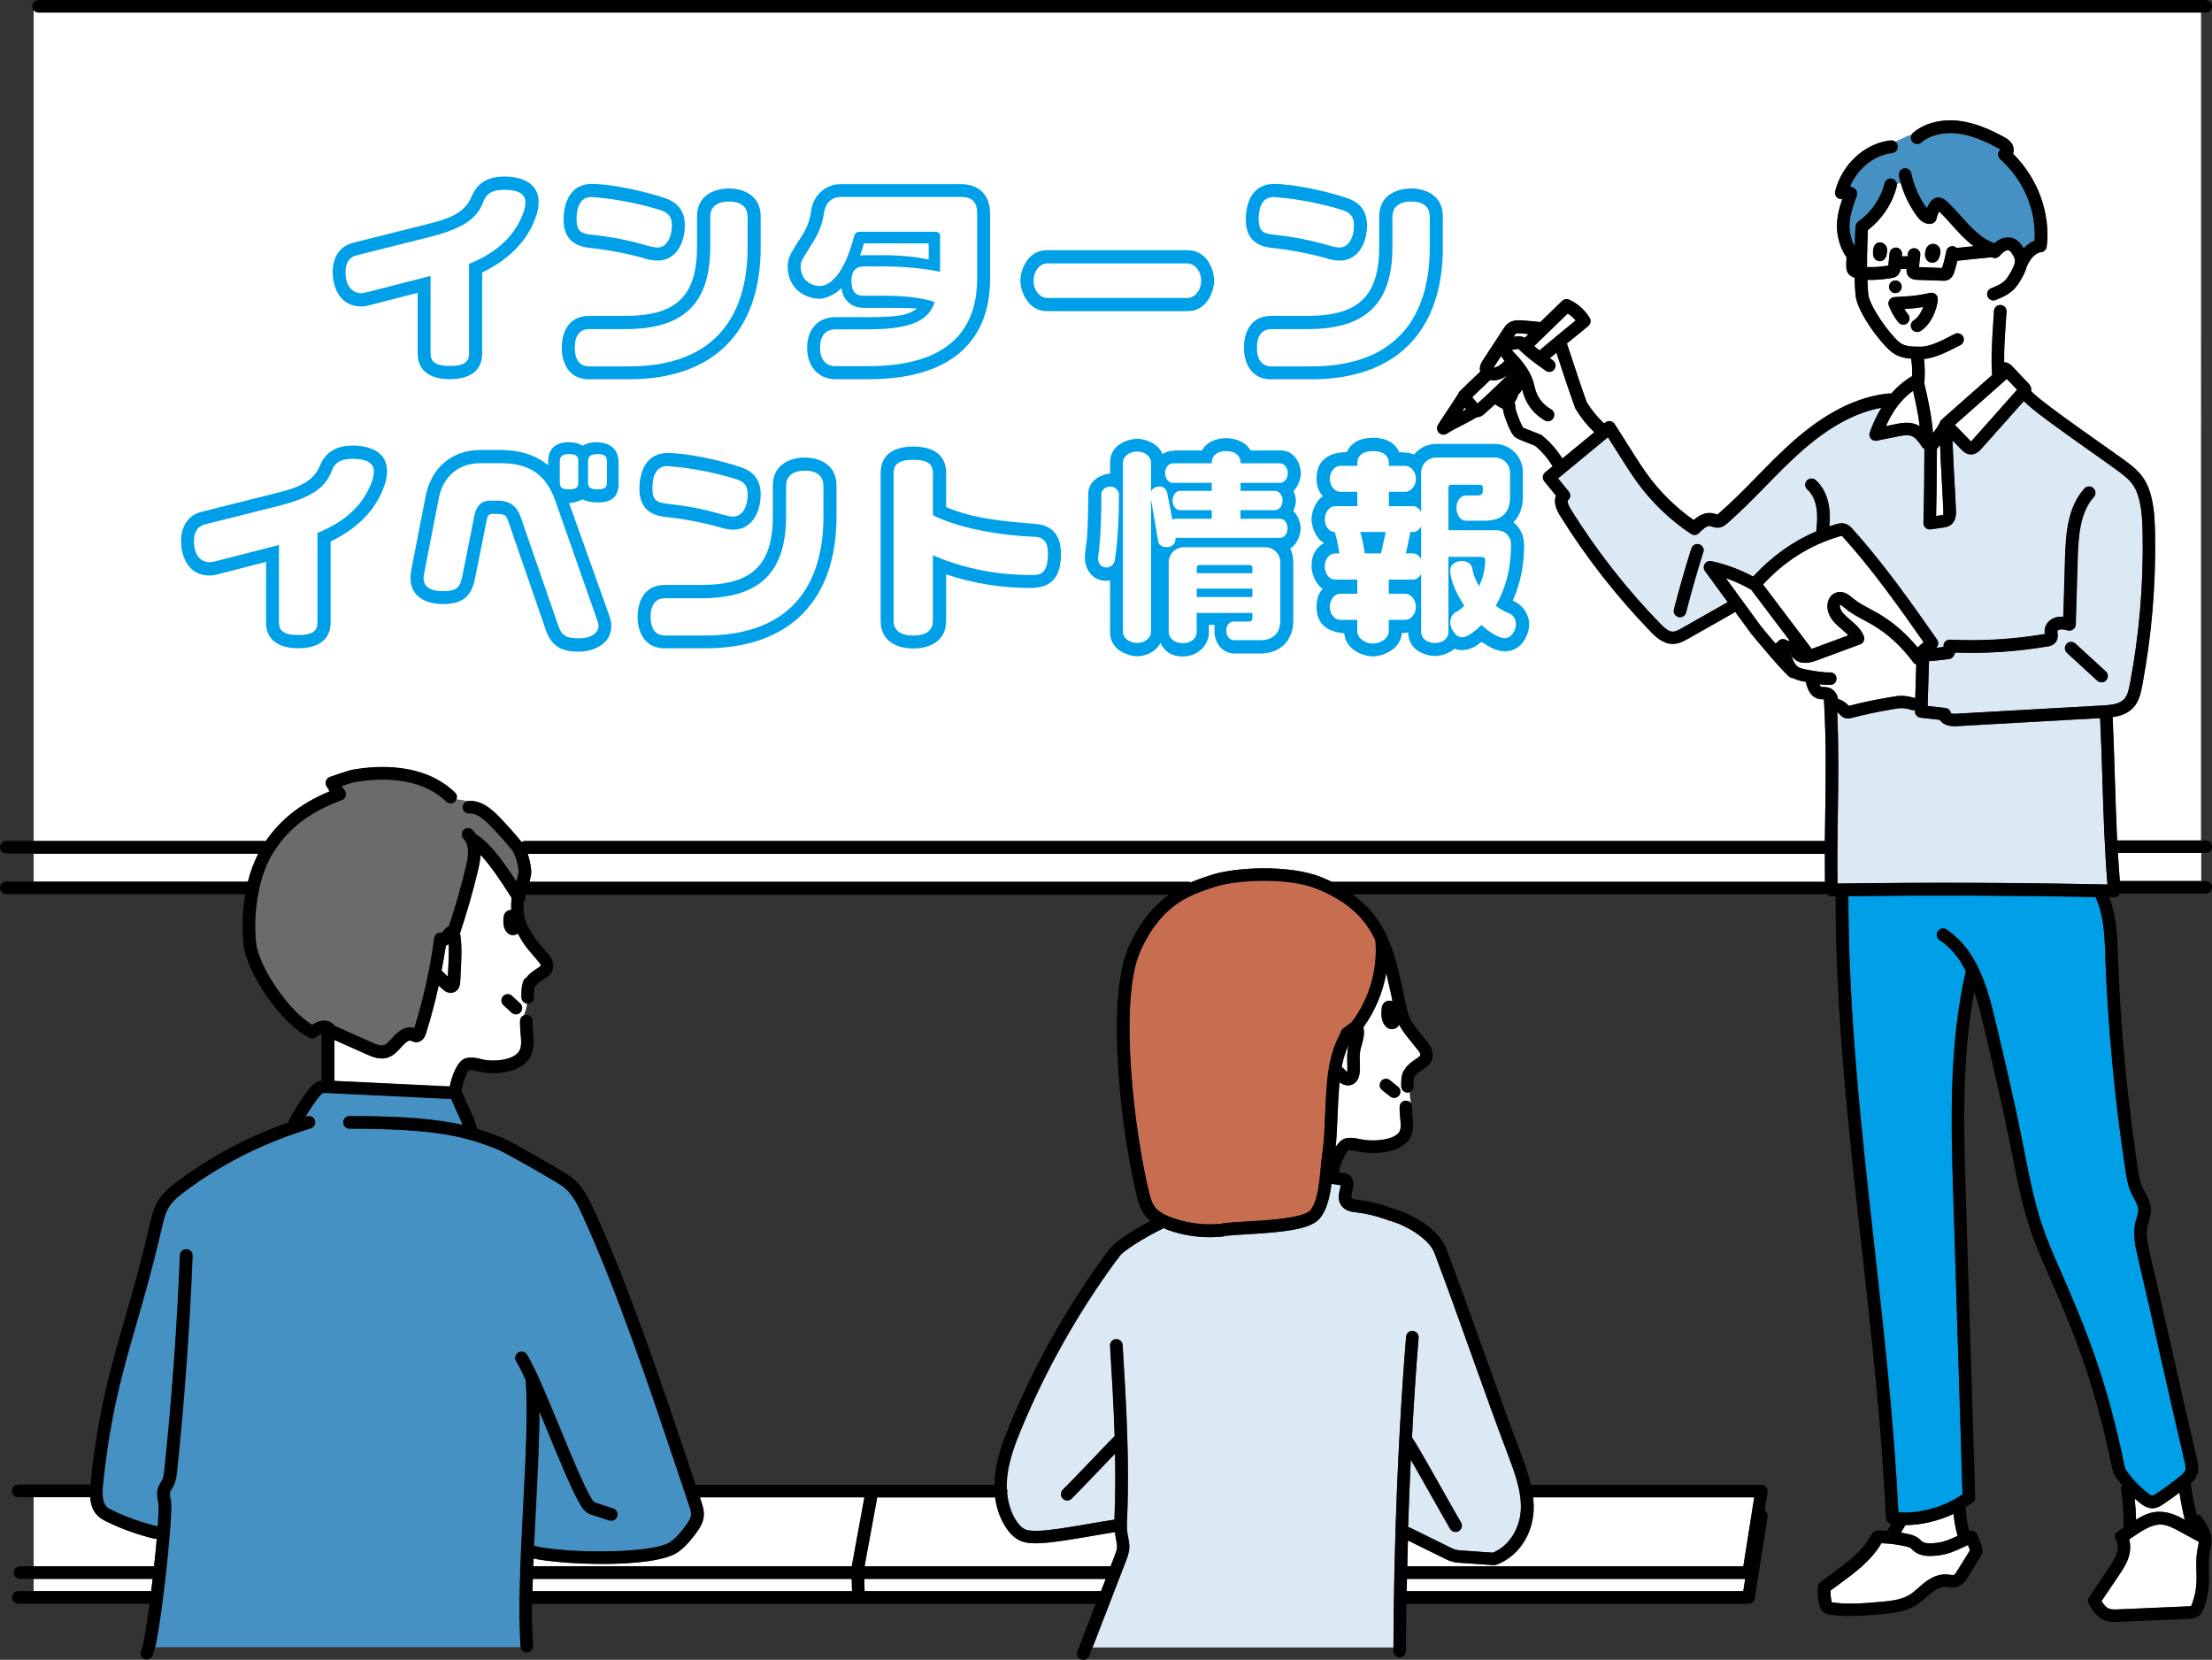 <?xml version="1.0" encoding="UTF-8"?>
<svg id="_レイヤー_2" data-name="レイヤー 2" xmlns="http://www.w3.org/2000/svg" viewBox="0 0 274.19 205.72">
  <rect x="0" y="0" width="274.19" height="205.72" fill="#333333" stroke="none"/>
  <defs>
    <style>
      .cls-1 {
        fill: #4591c4;
      }

      .cls-2 {
        fill: #fff;
      }

      .cls-3 {
        fill: #00a0e9;
      }

      .cls-4 {
        fill: #6b6b6b;
      }

      .cls-5 {
        fill: #c76e51;
      }

      .cls-6 {
        fill: #dbe9f4;
      }
    </style>
  </defs>
  <g id="_レイヤー_1-2" data-name="レイヤー 1">
    <g>
      <path class="cls-2" d="M226.21,109.33c-.01-1.21-.02-2.38-.01-3.51H65.4c.2.59.37,1.3.44,2.08.03.37-.07.85-.22,1.39h81.66c.11,0,.22.03.32.07.86-.36,1.73-.66,2.58-.93,2.97-.95,9.56-1.3,13.56.27,0,0,0,0,0,0,0,0,0,0,0,0,.47.19.91.38,1.33.59h60.97c.06,0,.1.02.16.03Z"/>
      <path class="cls-2" d="M32.02,105.83H4.17v3.48h26.56c.3-1.21.73-2.38,1.29-3.48Z"/>
      <path class="cls-1" d="M64.58,204.07c-.35-4.54-.02-11.04.31-17.34.31-6.05.6-11.76.32-15.68-.46-1-.87-1.82-1.19-2.35-.23-.36-.12-.84.25-1.07.36-.23.84-.12,1.07.25.36.58.79,1.43,1.27,2.47.05.07.08.15.11.24.8,1.77,1.73,4.02,2.7,6.35,1.5,3.63,3.04,7.38,3.95,8.84.08.14.18.29.27.36.09.08.28.14.45.19l1.95.63c.41.13.63.57.5.98-.11.33-.41.54-.74.54-.08,0-.16-.01-.24-.04l-1.95-.63c-.27-.09-.63-.21-.95-.46-.29-.23-.47-.53-.61-.75-.98-1.57-2.48-5.21-4.07-9.07-.36-.88-.73-1.77-1.09-2.64,0,3.48-.21,7.6-.43,11.9-.08,1.6-.16,3.21-.24,4.8,3.72.95,14.73,1.04,16.92-.49.73-.51,1.32-1.24,1.86-1.96.33-.44.65-.91.7-1.36.04-.39-.12-.85-.26-1.26l-1.41-4.2c-3.46-10.31-7.38-22-11.7-31.52-.55-1.22-1.25-2.74-2.38-3.66-.7-.56-7.36-4.36-8.29-4.72-3.93-1.53-7.32-2.54-18.3-2.54-.43,0-.78-.35-.78-.78s.35-.78.78-.78c7,0,11.01.41,14.02,1.1-.19-.54-.37-.91-.58-1.37-.2-.43-.44-.92-.74-1.66-.03-.06-.07-.18-.1-.21.01.02-.13.02-.19.01l-15.12-.73c-.23,0-.5-.02-.64.04-.13.06-.28.24-.43.42-.63.78-1.18,1.63-1.69,2.5.07-.02.13-.04.2-.06.41-.13.85.1.97.51.13.41-.1.85-.51.97-5.82,1.79-10.9,4.33-15.52,7.76-.76.56-1.54,1.18-2.03,1.95-.51.79-.73,1.79-.95,2.75-1.06,4.63-2.09,8.22-3.09,11.69-1.79,6.19-3.33,11.53-4.21,20.46-.03.86-.02,1.78.47,2.28.19.19.48.34.78.48,1.76.85,3.62,1.51,5.52,1.96.03,0,.05.02.07.03.1-1.42.14-2.49.08-2.91-.01-.1-.03-.2-.05-.3-.08-.43-.17-.92-.03-1.44.09-.34.25-.61.39-.84.06-.09.11-.19.16-.28.18-.36.23-.84.28-1.29.92-8.8,1.56-17.74,1.92-26.57.02-.43.35-.75.81-.75.43.02.76.38.75.81-.35,8.87-1,17.84-1.92,26.67-.06.54-.13,1.21-.43,1.82-.07.14-.15.27-.23.4-.1.16-.19.31-.22.44-.05.19,0,.47.06.76.02.12.04.24.06.36.25,1.69-1.05,14.09-1.96,18.09h45.4s-.03-.08-.03-.12Z"/>
      <path class="cls-2" d="M19.44,190.72s-.09.02-.13.02c-.06,0-.12,0-.18-.02-2.01-.48-3.97-1.18-5.83-2.08-.41-.2-.85-.42-1.21-.79-.63-.63-.84-1.45-.9-2.27h-7.02v8.55h14.94c.13-1.2.25-2.36.34-3.42Z"/>
      <path class="cls-2" d="M18.93,195.7H4.17v1.52h14.57c.06-.5.12-1.01.18-1.52Z"/>
      <polygon class="cls-2" points="136.47 197.22 137.06 195.7 107.12 195.7 107.17 197.22 136.47 197.22"/>
      <path class="cls-2" d="M138.12,192.96c.16-.4.32-.82.34-1.2.01-.29-.05-.62-.12-.96-.04-.19-.07-.37-.1-.56-.02-.11-.01-.22-.02-.34-.66.1-1.53.25-2.51.42-2.49.43-5.57.97-7.26.97-.08,0-.16,0-.23,0-.55-.02-1.08-.05-1.61-.26-.67-.26-1.27-.77-1.81-1.55-.76-1.09-1.25-2.42-1.44-3.88h-14.62l-1.57,8.55h30.5l.46-1.19Z"/>
      <path class="cls-2" d="M55.56,120.09c.05-1.02.11-2.06.04-3.08-.1.1-.22.16-.35.2-.15,1.04-.33,2.07-.53,3.09l.78.76.05-.97Z"/>
      <path class="cls-2" d="M66.05,195.7c-.02.52-.03,1.02-.03,1.52h39.6l-.04-1.52h-39.52Z"/>
      <path class="cls-2" d="M86.75,185.59l.15.45c.18.53.4,1.2.33,1.92-.09.85-.56,1.55-1,2.14-.61.82-1.31,1.67-2.22,2.3-1.53,1.06-5.45,1.45-9.37,1.45-3.34,0-6.66-.28-8.5-.66-.01.32-.03.64-.04.96h39.48l1.57-8.55h-20.4Z"/>
      <path class="cls-2" d="M64.65,123.59v-.24c0-.57,0-1.22.28-1.85.07-.17.21-.29.36-.37.3-.45.84-.8,1.31-1.11.17-.11.39-.26.45-.32,0,0,0-.13-.08-.27-.06-.1-.39-.47-.64-.77-.59-.68-1.25-1.44-1.56-1.99-.06-.11-.13-.21-.2-.33-.12-.2-.25-.42-.38-.66-.17.13-.36.21-.58.21-.34,0-.64-.17-.86-.48-.4-.56-.35-1.26-.32-1.67.04-.52.29-.76.51-.87.14-.07.29-.1.45-.1-.03-.45-.01-.97.03-1.53l-.24-.37c-1-1.55-2.28-3.54-3.61-4.94-.03.68-.17,1.34-.33,2.01-.62,2.6-1.37,5.2-2.22,7.74.02.08.04.16.05.21.21,1.45.13,2.89.06,4.29l-.07,1.46c-.04.68-.29,1.12-.77,1.32-.12.05-.26.08-.42.08-.3,0-.67-.12-1.07-.52l-.41-.39c-.43,1.98-.94,3.93-1.54,5.83-.1.31-.29.94-.9,1.14-.43.14-.79-.03-.98-.12-.2-.09-.51.05-.91.46-.11.11-.21.23-.32.34-.4.44-.85.94-1.45,1.2-.32.14-.64.19-.95.19-.74,0-1.43-.31-1.94-.54l-3.94-1.76c0,1.7,0,3.43,0,5.09l14.31.69c.25-1.32.93-3.15,1.9-3.47.7-.23,1.39-.06,1.94.07l.11.03c1.45.36,3.65.12,4.48-.79.48-.53.45-1.26.35-2.4-.04-.51-.09-1.04-.07-1.59.01-.32.22-.57.49-.68.15-.48.34-.95.37-1.47-.38-.06-.67-.37-.66-.76ZM64.52,125.46c-.15.17-.36.25-.57.25-.19,0-.38-.07-.53-.21l-1.01-.93c-.32-.29-.34-.78-.05-1.1.29-.32.78-.34,1.1-.05l1.01.93c.32.29.34.78.05,1.1Z"/>
      <path class="cls-2" d="M167.23,129.38c-.44.95-.73,1.91-.91,2.86.17.14.31.28.43.41.06.06.11.13.17.19.02.02.05.04.07.06.01-.06.02-.13.03-.22.01-.3,0-.6,0-.91-.02-.56-.04-1.14.07-1.74.04-.21.1-.43.16-.64Z"/>
      <path class="cls-2" d="M228.01,196.33l-1.11.81c-.02.47.03.94.14,1.41,0,.02.01.04.01.05.03,0,.06.01.11.02,1.89.27,3.88.1,5.79-.06,1.25-.11,2.66-.23,3.72-.87.39-.24.75-.55,1.13-.89.23-.2.46-.4.69-.59.95-.75,1.89-1.12,2.77-1.06.14,0,.29.02.44.04.2.03.43.06.52.01.1-.04.24-.27.32-.4l1.61-2.59s.02-.03.03-.05l-.25-.66c-.22.09-.45.2-.69.31-.84.4-1.8.84-3.07.98h0c-.74.08-1.99.21-2.9-.51-.1-.08-.18-.16-.27-.24-.06-.05-.11-.11-.17-.16-.15-.11-.42-.18-.7-.24-.79-.17-1.75-.34-2.93-.37-1.25,2.16-3.34,3.69-5.2,5.05Z"/>
      <path class="cls-3" d="M241.28,115.22c3.69,2.43,5,6.86,6.03,11.2,1.14,4.83,2.33,9.83,3.32,14.79l.31,1.57c.6,3.06,1.21,6.22,2.23,9.2.66,1.95,1.52,3.89,2.34,5.76.24.53.47,1.07.7,1.6,3.56,8.24,5.44,14.15,7.18,22.58,0,.02,0,.04,0,.06.77,1.2,1.74,2.25,2.89,3.13.1.08.36.27.5.27h0c.12,0,.35-.15.48-.23,1.03-.67,2.02-1.4,2.97-2.18.28-.23.54-.46.63-.68.12-.29.04-.7-.08-1.18-1.09-4.64-1.99-8.63-2.89-12.62-.9-3.98-1.79-7.96-2.88-12.6-.31-1.3-.69-2.93-.29-4.49.04-.17.1-.33.15-.5.09-.29.18-.57.19-.82.02-.5-.26-1.03-.56-1.59-.15-.29-.3-.57-.42-.86-.36-.84-.49-1.72-.61-2.49-1.33-8.77-2.17-17.71-2.5-26.57v-.21c-.1-2.42-.19-4.93-1.18-7.09-.01-.03-.01-.06-.02-.1-10.19-.2-20.47-.24-30.64-.11,0,14.52,1.64,29.22,3.23,43.44,1.2,10.78,2.44,21.91,2.97,32.93,2.58.23,5.77-.67,7.96-2.23l-1.14-36.73c-.29-9.26-.59-18.84,1.55-28.12-.79-1.55-1.8-2.89-3.25-3.85-.36-.24-.46-.72-.22-1.08.24-.36.72-.46,1.08-.22Z"/>
      <path class="cls-2" d="M272.45,191.76c.05-.24.1-.46.11-.67-.04-.01-.07-.03-.1-.05l-2.14-1.17c-.78-.43-1.66-.91-2.54-.93-1.08.03-2.12.67-3.2,1.41-.22.15-.44.3-.66.44.2.67.18,1.45-.06,2.21-.27.86-.78,1.62-1.23,2.28l-2.13,3.16c.28.45.59.83.98.96.3.11.7.09,1.08.07l8.72-.38c.08,0,.26-.01.31-.03,0,0,.06-.07.14-.3.32-.86.5-1.75.54-2.66.02-.46,0-.93,0-1.4-.02-.84-.05-1.7.11-2.58.02-.13.05-.25.08-.38Z"/>
      <path class="cls-6" d="M227.76,109.52c11.1-.16,22.35-.12,33.48.12-.35-4.28-.5-8.74-.63-13.07-.08-2.5-.16-5.07-.28-7.56l-17.94,1.01c-.05,0-.11,0-.16,0-.55,0-1.21-.15-1.61-.58-.06-.07-.12-.14-.16-.21l-2.39-.27c-.4-.05-.7-.39-.69-.8v-.16c-.13.03-.27.05-.41,0-1.04-.32-1.49-.24-2.22-.11l-.36.06c-1.6.27-3.21.61-4.79,1.02-.12.03-.3.08-.52.08-.18,0-.39-.03-.59-.14-.21-.12-.34-.27-.43-.37-.09-.11-.2-.19-.32-.26.2,4.52.15,8.4.08,12.49-.04,2.76-.08,5.61-.04,8.76Z"/>
      <path class="cls-2" d="M174.37,197.22h41.72l.24-1.52h-41.93c-.01.51-.02,1.02-.03,1.52Z"/>
      <path class="cls-5" d="M170.48,116.53c-1.23-2.59-3.25-4.75-7.3-6.37,0,0,0,0,0,0-3.62-1.43-9.84-1.09-12.52-.24-1.76.56-3.2,1.1-4.47,1.93-1.97,1.28-3.65,3.39-4.84,6.09-2.75,6.23-.67,23.07,1.22,30.35.2.77.52,1.35.95,1.71.47.4,1.06.71,1.94,1.01,1.9.66,3.96.89,5.96.69.05-.02.1-.05.16-.05.72-.1,1.73-.16,2.91-.22,2.5-.15,7.14-.42,7.96-1.41.9-1.11,1.11-3.37,1.27-5.19.06-.66.12-1.29.2-1.83.22-1.48.28-3.01.34-4.5.03-.67.05-1.35.09-2.02l.02-.36c.16-2.61.33-5.31,1.81-8.06.02-.2.12-.4.3-.53l1.11-.84c2.17-2.88,3.23-6.54,2.91-10.13Z"/>
      <path class="cls-2" d="M185.47,193.95c-.09.03-.18.05-.27.05-.02,0-.04,0-.05,0l-4.03-.28c-.36-.03-.74-.05-1.12-.16-.34-.1-.64-.24-.9-.37l-4.57-2.25c-.03,1.07-.06,2.14-.08,3.21h41.66l1.35-8.55h-27.4c.06.55.09,1.1.06,1.66-.16,3.07-1.97,5.71-4.62,6.7Z"/>
      <path class="cls-6" d="M166.21,146.9l-1.15-.18c-.2,1.61-.56,3.2-1.44,4.28-1.15,1.41-4.64,1.72-9.07,1.98-1.1.06-2.05.12-2.71.2-.07.03-.13.06-.21.07-.54.06-1.09.09-1.64.09-1.72,0-3.44-.29-5.06-.85-.21-.07-.46-.17-.71-.28-.03.02-.06.06-.1.08-2.28,1.11-5.14,2.9-5.41,3.54-.06.14-.15.25-.27.33-4.74,6.45-8.71,13.47-11.79,20.86-.74,1.77-1.54,3.83-1.78,5.94-.06.53-.08,1.05-.06,1.55.04.1.07.2.07.31,0,.06-.02.1-.03.16.12,1.38.53,2.63,1.21,3.62.36.52.72.84,1.09.99.31.12.68.14,1.1.15,1.45.05,4.76-.52,7.17-.94,1.09-.19,2.06-.36,2.75-.45,0-.07,0-.15,0-.23.11-2.65.13-5.31.07-7.96-.67.69-1.4,1.46-2.13,2.22-1.32,1.38-2.56,2.68-3.26,3.37-.15.15-.35.22-.54.22s-.41-.08-.56-.24c-.3-.31-.29-.8.02-1.1.68-.66,1.91-1.95,3.22-3.32,1.15-1.21,2.33-2.45,3.2-3.32-.12-3.77-.34-7.51-.57-11.19-.03-.43.3-.8.73-.82.41-.03.8.3.82.73.42,7,.86,14.24.56,21.39-.03.73-.06,1.33.03,1.92.02.16.06.32.09.48.08.4.17.86.15,1.34-.03.63-.25,1.19-.44,1.69l-4.12,10.67h37.29c.05-13.02.62-27.03,1.57-38.52.04-.43.39-.76.84-.71.43.04.75.41.71.84-.32,3.87-.6,8.03-.82,12.34,0,0,.02.01.02.03.73,1.12,2.5,4.25,4.06,7.02.86,1.52,1.61,2.86,1.99,3.5.22.37.1.85-.27,1.07-.12.07-.26.11-.4.11-.27,0-.52-.14-.67-.38-.38-.65-1.14-2-2.01-3.53-.94-1.67-2.03-3.59-2.87-5.05-.13,2.76-.24,5.56-.33,8.38.09,0,.19.03.28.07l4.93,2.43c.21.11.43.21.64.27.23.07.5.08.79.11l3.87.27c2.25-.93,3.36-3.3,3.46-5.27.12-2.35-.79-4.74-1.59-6.86-1.49-3.92-3.05-8.29-4.56-12.52-1.51-4.22-3.07-8.59-4.55-12.49-.67-1.77-3.49-3.48-5.72-4.05-.08-.02-.16-.06-.23-.11-.03,0-.05,0-.08-.01-1.18-.43-2.41-.72-3.66-.87-.53-.06-1.33-.16-1.82-.8-.52-.68-.35-1.46-.22-2.03.04-.19.08-.37.1-.53Z"/>
      <path class="cls-2" d="M237.76,190.63c.12.09.23.19.33.29.05.05.1.1.16.14.38.3,1.08.26,1.77.18,1.01-.11,1.8-.48,2.57-.84.02-.01.05-.02.07-.03-.26-.89-.42-1.81-.5-2.73-1.87.87-4.01,1.38-5.97,1.39l-.56.93c.29.05.57.11.84.17.43.09.89.21,1.29.5Z"/>
      <path class="cls-2" d="M189.01,41.86l.47-.45c-.32-.03-.63-.07-.95-.09-.14,0-.53-.03-.65.06-.05.04-.12.15-.19.25l-.08.12c.55-.09,1.03-.09,1.39.12Z"/>
      <path class="cls-2" d="M183.89,47.88c-.34.31-.72.67-1.4,1.34.11.14.22.28.34.42.1.12.2.24.3.37,1.19-1.04,2.05-1.88,2.97-2.78.27-.26.54-.53.82-.8-.49.38-1.1.71-1.8.71-.14,0-.28-.02-.42-.04-.31.31-.55.53-.82.78Z"/>
      <path class="cls-2" d="M240.89,63.35c-.05-1.24-.12-2.45-.19-3.71-.08-1.42-.16-2.87-.22-4.5-.04.04-.07.09-.1.13l-.29.37c0,2.75-.03,5.54-.1,8.31l.66-.1c.07,0,.2-.03.24-.05-.02.01.01-.09,0-.46Z"/>
      <path class="cls-2" d="M194.33,38.86l-4.16,4.04c.22.19.43.36.66.54,1.37-1.16,2.85-2.39,4.49-3.72-.29-.33-.62-.62-.99-.85Z"/>
      <path class="cls-2" d="M237.52,52.61c.15.06.3.13.44.21-.19-1.58-.49-2.98-.83-4.38-1.41,1.02-2.5,2.42-3.37,4.38l1.11-.23c.42-.09.94-.19,1.48-.19.39,0,.79.05,1.17.21Z"/>
      <path class="cls-2" d="M186.07,44.12l-.95,1.45c.49-.01.97-.42,1.39-.85-.16-.18-.32-.38-.44-.61Z"/>
      <path class="cls-2" d="M244.32,54.72s.07-.07.12-.13c1.87-2.09,3.73-4.19,5.58-6.29l-1.27-1.35s-.02.02-.03.02l-6.42,5.68,1.93,1.98s.05.05.08.08Z"/>
      <path class="cls-2" d="M181.25,51c.16-.08.31-.18.47-.27-.02-.03-.05-.06-.07-.09-.03-.04-.06-.08-.09-.11-.1.16-.2.31-.3.47Z"/>
      <path class="cls-2" d="M174.74,135.37c-.08.03-.17.05-.26.05h0c-.43,0-.77-.36-.77-.79v-.21c0-.49,0-1.09.3-1.68.05-.09.11-.17.18-.23,0-.02.01-.04.02-.06.31-.5.87-.88,1.37-1.22.18-.12.42-.29.48-.36.03-.05.02-.26-.08-.45-.07-.11-.42-.54-.7-.89-.62-.76-1.32-1.62-1.66-2.22-.05-.1-.09-.2-.14-.31-.21.34-.54.56-.92.56-.36,0-.69-.18-.92-.52-.45-.64-.4-1.47-.36-1.97.03-.45.21-.76.53-.93.18-.09.37-.13.58-.1.09.01.16.05.25.07-.05-.24-.09-.47-.15-.7l-.12-.56c-.17-.77-.34-1.52-.52-2.25-.42,2.42-1.4,4.73-2.84,6.74.19.76-.02,1.51-.21,2.19-.07.26-.15.51-.19.77-.08.44-.06.92-.04,1.42.01.34.02.69,0,1.03-.05,1.17-.65,1.57-1,1.7-.15.06-.31.08-.47.08-.35,0-.71-.14-1.04-.39-.06.68-.11,1.36-.15,2.06l-.02.36c-.04.66-.07,1.33-.09,1.99-.05,1.2-.1,2.42-.23,3.65.35-.54.75-.95,1.15-1.07.68-.2,1.33-.06,1.9.07l.11.02c1.48.31,3.7.11,4.55-.69.44-.42.41-.98.31-1.95-.04-.45-.09-.92-.07-1.41.02-.43.39-.78.81-.74.23.01.42.12.56.29-.07-.42-.14-.87-.14-1.33ZM173.42,135.79c-.15.19-.38.29-.61.29-.17,0-.34-.06-.48-.17l-1.01-.8c-.34-.27-.39-.76-.12-1.09.27-.33.76-.39,1.09-.12l1.01.81c.34.27.39.76.12,1.09Z"/>
      <path class="cls-2" d="M227.72,86.21c.06.14.1.28.12.43.51.15.98.44,1.34.85,0,0,0,0,.01,0,1.62-.42,3.28-.77,4.93-1.04l.34-.06c.83-.15,1.55-.28,2.95.15,0,0,0,0,0,0l.13-4.18c-.14-.05-.26-.13-.36-.25-1.47-1.99-3.19-3.57-5.11-4.69-.32-.19-.65-.36-.98-.54-.82-.44-1.67-.89-2.43-1.53-.17-.15-.48-.4-.6-.42.03.01-.02.17.02.33.12.59.65,1.04,1.27,1.57.62.53,1.33,1.13,1.68,2,.08.19.08.41,0,.61s-.24.34-.44.42l-5.4,2c-1.28.47-2.23.38-2.83-.25-.18-.12-.31-.3-.35-.52,0,0-.03-.03-.07-.04.03.07.06.14.09.21.25.61.46,1.13.86,1.4.21.14.5.22.76.28.86.19,2.51.45,3.17.4.42-.03.8.29.83.72.03.43-.29.8-.72.83-.09,0-.18,0-.28,0-.32,0-.71-.03-1.11-.08.09.21.18.31.27.33.13.03.46-.01.79.07.5.12.92.49,1.13,1Z"/>
      <path class="cls-2" d="M268.1,186.46c-.27.18-.74.48-1.31.48h-.02c-.66,0-1.18-.4-1.43-.59-.26-.2-.5-.4-.74-.62.09.88.15,1.75.17,2.63.92-.57,1.91-1.04,3.04-.98,1.15.02,2.16.53,3,.99-.27-1.12-.49-2.24-.66-3.38-.67.51-1.35,1-2.05,1.46Z"/>
      <path class="cls-6" d="M253.75,80.14c-3.75.63-7.58.89-11.39.75-.05.16-.12.3-.21.44-.13.21-.35.35-.6.37-.22.02-.52.06-.86.1-.58.07-1.11.13-1.58.16l-.17,5.55,2.2.25c.21.02.4.13.53.29.08.11.14.24.16.37.11.04.29.07.47.06l18.3-1.03c1.09-.06,2.11-.17,2.69-.78.42-.45.58-1.17.73-1.92,1.16-6.12,1.69-12.38,1.57-18.61-.03-1.34-.08-2.76-.4-4.11-.18-.76-.42-1.35-.73-1.83-.54-.82-1.4-1.44-2.23-2.05-.69-.5-1.67-1.2-2.78-1.98-4.77-3.36-7.48-5.33-8.59-6.45-1.75,1.97-3.49,3.94-5.25,5.9-.19.22-.63.71-1.29.71-.03,0-.07,0-.1,0-.55-.04-.9-.41-1.09-.6l-1.11-1.14c.07,1.83.16,3.42.24,4.96.07,1.28.14,2.49.19,3.74.01.35.05,1.27-.65,1.78-.33.24-.68.29-.92.32l-1.57.23s-.07,0-.11,0c-.19,0-.37-.07-.52-.2-.17-.15-.27-.37-.26-.6.08-3.05.12-6.13.12-9.16-.1-.06-.2-.14-.27-.24-.42-.63-.81-1.17-1.31-1.37-.47-.19-1.06-.09-1.78.06l-2.53.51c-.27.06-.56-.04-.74-.25-.18-.21-.24-.51-.14-.77.33-.91.79-1.99,1.44-3.06-3.2.59-6.43,2.33-9.84,5.33-1.56,1.37-3.05,2.9-4.49,4.37-1.53,1.56-3.11,3.17-4.79,4.64-.19.17-.51.44-.96.51-.38.06-.7-.04-.93-.12-.07-.02-.13-.04-.2-.06-.41-.09-.97.41-1.4.86-.26.27-.68.32-.99.11-2.65-1.76-4.93-3.97-6.79-6.56-.56-.79-1.09-1.61-1.59-2.4l-1.92-3.02-6.18,5.1,1.33,1.63c.27.33.22.82-.11,1.09-.07.06-.02.49.33,1.07,3.17,5.1,6.9,9.88,11.09,14.19.48.49,1.04,1.02,1.59,1.02h0c.36,0,.77-.24,1.14-.45l5.57-3.16s.08-.03.12-.04l-2.82-3.86c-.19-.26-.2-.61-.02-.88s.5-.41.82-.34c1.81.39,3.54,1.04,5.17,1.91,2.32-2.52,4.91-4.37,7.83-5.6.09-.93.17-1.88.04-2.78-.14-1.03-.55-1.88-1.15-2.41-.32-.28-.35-.77-.07-1.1.29-.32.78-.35,1.1-.07.88.77,1.47,1.97,1.66,3.37.11.81.09,1.6.03,2.38.27-.09.53-.19.8-.27.25-.07.73-.21,1.21-.05.42.14.69.44.87.63,3.73,4.13,7.36,9.25,10.47,13.71.23.32.17.76-.12,1.02.18-.02.35-.04.51-.06.15-.02.29-.03.42-.05,0-.02,0-.03,0-.05-.02-.22.06-.45.21-.61.16-.16.4-.25.6-.24,3.93.19,7.88-.04,11.75-.7-.02-.17-.04-.34-.02-.5.06-.77.69-1.43,1.54-1.6.26-.05.52-.06.77-.04l.21-7.18c.1-3.29.35-6.42,2.4-8.71.29-.32.78-.35,1.1-.06s.35.78.06,1.1c-1.7,1.9-1.92,4.74-2,7.73l-.24,8.08c0,.23-.12.45-.3.59-.18.14-.42.19-.65.14-.37-.08-.74-.17-1.03-.11-.18.04-.3.16-.3.2,0,.06,0,.13.02.2.03.28.09.76-.24,1.18-.32.41-.8.49-1.03.53ZM211.14,68.44c-.77,2.45-1.49,4.96-2.13,7.47-.09.35-.41.59-.75.59-.06,0-.13,0-.19-.02-.42-.11-.67-.53-.56-.95.65-2.54,1.37-5.08,2.16-7.55.13-.41.56-.64.98-.51.41.13.64.57.51.98ZM256.16,79.82c.29-.32.78-.34,1.1-.05l3.76,3.45c.32.29.34.78.05,1.1-.15.17-.36.25-.57.25-.19,0-.38-.07-.53-.2l-3.76-3.45c-.32-.29-.34-.78-.05-1.1Z"/>
      <path class="cls-2" d="M227.63,73.45c.87-.27,1.56.31,2.01.69.66.55,1.4.95,2.19,1.37.35.19.69.37,1.03.57,1.78,1.04,3.39,2.45,4.82,4.17.16-.13.39-.33.64-.55.04-.03.08-.07.11-.1-2.99-4.29-6.43-9.09-9.94-12.98-.05-.06-.16-.18-.21-.2-.02,0-.12.02-.28.07-3.63,1.07-6.74,3.02-9.48,5.96l5.95,7.87s.04.08.06.12c.04-.01.06-.02.1-.03l4.48-1.66c-.23-.25-.5-.48-.79-.72-.73-.62-1.55-1.33-1.78-2.44-.17-.82.15-1.85,1.07-2.13Z"/>
      <path class="cls-4" d="M56.42,99.36c-.3.31-.79.32-1.1.02-3.37-3.24-8.54-2.9-11.32-2.42-.25.04-.98.28-1.67.51.12.18.24.34.34.44.18.19.26.46.2.71-.06.26-.24.46-.48.56-3.97,1.49-6.49,3.39-8.42,6.35-2.05,3.15-2.6,7.97-2.23,11.36.33,3.06,4.1,8.51,6.94,10.16.55-.34,1.33-.67,2.04-.44.31.1.56.3.75.57l4.55,2.03c.65.29,1.22.52,1.64.34.29-.12.61-.48.91-.81.12-.13.24-.26.35-.38,1.02-1.06,1.88-1.09,2.44-.9,1.12-3.58,1.95-7.34,2.47-11.16.06-.43.45-.72.88-.67.02,0,.03.01.04.01l.39-.44c.07-.08.24-.26.5-.35.79-2.38,1.49-4.82,2.08-7.26.18-.73.32-1.39.3-2.04-.02-.65-.21-1.21-.56-1.56-.3-.31-.29-.8.02-1.1.31-.3.8-.29,1.1.02.16.16.3.35.42.55.05.02.1.03.15.06,1.82,1.24,3.48,3.65,4.86,5.78.13-.45.3-1.07.28-1.26-.13-1.4-.6-2.38-.81-2.64-.86-1.05-1.77-2.07-2.7-3.03-.76-.78-1.68-1.59-2.6-1.52-.46.02-.8-.3-.82-.73-.02-.39.25-.72.63-.8-.44-.14-.91-.21-1.4-.24-.04.1-.09.19-.17.27Z"/>
      <path class="cls-2" d="M235.1,23.13c-.53,2.13-1.82,4.07-3.57,5.4-.04.75-.12,2.64-.11,4.6.81.05,1.66-.02,2.64-.17l.16-1.54c.04-.43.42-.74.85-.69.43.04.74.43.69.85l-.02.23c.24,0,.47-.01.71-.01.01-.11.01-.22.03-.33.06-.43.46-.72.88-.66.42.06.72.45.66.88-.07.48-.12.97-.15,1.46l2.86.1s0,0,0-.01c.21-.67.38-1.36.51-2.05.08-.42.48-.7.9-.63.16.03.28.11.39.21.7-.08,1.42-.15,2.13-.22-1.02-.75-1.89-1.72-2.74-2.67-.53-.59-1.03-1.15-1.55-1.64-.17.3-.27.59-.33.88-.06.31-.3.56-.61.62-.46.09-1.13,0-1.8-.9-.93-1.26-1.61-2.7-2.03-4.18-.19.02-.35.08-.48.18.01.1.01.2-.01.3ZM233.88,31.4c-.03.2-.11.8-.67.94-.06.02-.12.02-.19.02-.25,0-.51-.12-.66-.33-.1-.13-.22-.35-.19-.85h0c.04-.68.29-1.06.75-1.14.36-.06.77.2.91.53.11.26.09.54.05.82ZM238.63,31.35c.02-.21.13-.91.74-1.08.27-.08.67-.03.96.34.3.38.18.84.12,1.08-.14.55-.43.76-.65.84-.08.03-.17.04-.26.04-.19,0-.39-.06-.53-.16-.29-.21-.43-.59-.38-1.04Z"/>
      <path class="cls-1" d="M247.93,19.74c-.21-.19-.3-.48-.24-.75.04-.17.13-.32.26-.43-.11-.09-.29-.18-.38-.23-1.39-.74-3.05-1.53-4.86-1.76-1.78-.23-3.49.19-4.57,1.11-.33.28-.82.24-1.1-.09-.22-.26-.23-.61-.08-.89-.68.26-1.37.58-2.05.91.17.12.29.31.32.53.05.43-.26.81-.69.86-2.22.24-4.28,1.92-5.22,4.15.18.05.35.13.51.23.31.19.45.58.32.93-.47,1.29-1,2.75-.88,4.16.05.63.23,1.35.52,1.96.03,0,.05,0,.08,0,.02,0,.03.01.04.02.04-1.3.09-2.25.09-2.34,0-.02,0-.03.01-.04,0-.05.02-.1.04-.15.02-.05.03-.1.06-.15.02-.03.04-.06.07-.09.04-.05.08-.1.13-.14.01,0,.02-.02.03-.03,1.6-1.12,2.79-2.85,3.26-4.74.11-.42.53-.67.94-.57.32.08.54.34.58.64.14-.1.3-.16.48-.18-.08-.28-.16-.55-.22-.83-.09-.42.19-.83.61-.92.42-.09.83.19.92.61.31,1.53.98,3.03,1.92,4.33.1-.23.22-.45.36-.66.1-.15.38-.58.94-.66.58-.07,1,.3,1.16.45.62.57,1.22,1.23,1.79,1.87,1.18,1.32,2.41,2.68,3.9,3.24.07.03.13.07.19.12.17-.15.35-.29.56-.41.57-.33,1.2-.42,1.75-.24.65.21,1.04.74,1.28,1.12.02.04.05.08.08.13.43-.46.91-.77,1.35-.93.25-3.72-1.35-7.55-4.25-10.12Z"/>
      <path class="cls-2" d="M4.78,1.55c-.26,0-.47-.13-.61-.32v103.04h28.78c1.9-2.74,4.38-4.68,7.92-6.16-.21-.32-.37-.6-.4-.66-.11-.2-.13-.44-.05-.66.08-.22.25-.38.47-.46.37-.13,2.23-.79,2.84-.9,3.07-.54,8.8-.89,12.67,2.83.23.22.29.55.19.83.49.03.96.11,1.4.24.03,0,.07-.02.1-.03,1.57-.08,2.8.95,3.8,1.99.96.99,1.89,2.04,2.77,3.11.12-.08.25-.13.41-.13h161.13c.01-1.2.03-2.38.05-3.53.07-4.52.13-8.79-.16-13.95,0-.03.01-.06.01-.09-.15,0-.4,0-.64-.05-.84-.19-1.37-.9-1.61-2.11-.22-.04-.41-.08-.55-.11-.31-.07-.67-.17-1.01-.35-.13,0-.26-.03-.38-.1-.7-.4-4.71-5.24-4.88-5.47l-1.97-2.69c-.06.08-.14.15-.23.2l-5.57,3.16c-.48.27-1.13.64-1.89.65,0,0-.02,0-.03,0-1.25,0-2.19-.97-2.7-1.49-4.26-4.39-8.06-9.26-11.29-14.45-.58-.93-.74-1.79-.48-2.44l-1.45-1.78c-.27-.33-.22-.82.11-1.09l.95-.79s-.06-.04-.08-.07c-.57-.92-1.27-1.74-2.1-2.44-.75-.3-1.22-.48-1.68-.67-.24-.1-.54-.21-.82-.42-.56-.41-1.18-2.22-1.35-2.76-.08-.26-.13-.51-.16-.76-.13-.04-.24-.09-.29-.12-.1-.06-.18-.11-.26-.16-.14-.08-.28-.16-.42-.27-.41.38-.85.78-1.34,1.21-.14.12-.47.4-.92.4,0,0,0,0-.01,0-.62.38-1.23.7-1.82,1-.65.33-1.27.64-1.89,1.04-.13.08-.27.12-.42.12-.12,0-.24-.03-.35-.08-.25-.12-.41-.36-.43-.64-.02-.32,0-.35,1-1.86.51-.76,1.14-1.7,1.62-2.48.04-.1.09-.2.17-.28.99-.99,1.48-1.44,1.89-1.83.22-.2.42-.39.67-.63-.18-.62.16-1.15.31-1.39l2.58-3.95c.12-.18.28-.43.55-.64.57-.43,1.29-.39,1.67-.37.78.04,1.56.12,2.33.21l2.71-2.63c.23-.22.58-.28.87-.15,1.04.48,1.93,1.28,2.53,2.25.2.33.13.76-.17,1.01-.94.76-1.81,1.48-2.65,2.17l.36,1.08c.7,2.13,1.43,4.34,2.1,6.2.6.97,1.33,1.85,2.16,2.64l.15-.12c.17-.14.4-.2.62-.17.22.04.42.16.53.35l2.38,3.75c.5.79,1.01,1.59,1.55,2.34,1.62,2.26,3.6,4.22,5.87,5.82.55-.49,1.4-1.04,2.36-.84.12.03.25.06.37.1.07.02.18.06.22.06,0-.01.12-.11.17-.15,1.64-1.42,3.2-3.01,4.7-4.55,1.46-1.49,2.97-3.04,4.58-4.45,4.06-3.56,7.92-5.48,11.82-5.87.09,0,.18,0,.26.03.7-.81,1.55-1.55,2.6-2.18.03-.72-.01-1.45-.12-2.17-.87-.06-1.72-.26-2.45-.85-1.41-1.15-4.25-4.92-4.45-7.05-.06-.65-.09-1.38-.11-2.13-.24-.07-.62-.22-.85-.62-.16-.28-.17-.55-.18-.7-.02-.41,0-.81.03-1.22-.71-.95-1.07-2.24-1.17-3.34-.12-1.36.24-2.7.64-3.87-.22.03-.45-.03-.63-.18-.23-.19-.32-.5-.25-.78.85-3.36,3.68-5.96,6.89-6.3.2-.02.39.04.54.16.68-.33,1.37-.65,2.05-.91.04-.08.09-.15.16-.21,1.43-1.22,3.53-1.75,5.78-1.47,2.05.26,3.88,1.12,5.39,1.94.32.17.84.45,1.13.98.19.35.22.77.09,1.15,3.07,3.02,4.66,7.37,4.17,11.51-.05.39-.38.68-.77.69-.16,0-1.08.3-1.66,1.7-.01.03-.03.06-.05.08-.14.53-.38,1.03-.64,1.48-.23.4-.54.94-.99,1.38-.65.64-1.47.97-2.2,1.27-.1.04-.19.06-.29.06-.31,0-.6-.18-.72-.49-.16-.4.03-.85.43-1.01.62-.25,1.26-.51,1.69-.93.27-.27.49-.62.73-1.04.31-.53.6-1.09.53-1.56-.03-.2-.12-.42-.3-.7-.17-.27-.33-.43-.46-.48-.12-.04-.3,0-.48.1-.24.14-.46.38-.7.63-.25.26-.64.3-.94.12-.07,0-.14.02-.21.03-1.36.12-2.71.27-4.05.42-.11.47-.23.93-.37,1.38-.07.22-.25.79-.83,1.01-.19.07-.36.08-.5.08-.04,0-.08,0-.11,0l-3.19-.11c-.75-.03-1.06-.38-1.19-.67-.11-.25-.1-.49-.1-.61,0-.02,0-.05,0-.07-.24,0-.49,0-.73.02-.05.27-.17.66-.55.91-.22.14-.46.18-.58.2-.82.12-1.67.23-2.53.23-.15,0-.31-.02-.46-.02.02.63.05,1.23.1,1.78.13,1.47,2.62,4.95,3.88,5.99.65.53,1.62.53,2.65.53,1.15,0,2.76-.84,3.62-1.29.26-.14.48-.25.61-.31.39-.17.85,0,1.02.4s0,.85-.4,1.02c-.12.05-.29.14-.52.26-.98.51-2.58,1.34-3.96,1.44.13,1,.14,2.02.04,3.03.45,1.88.89,3.84,1.09,6.17.31-.41.6-.83.84-1.28.04-.15.11-.29.22-.39l6.27-5.54c-.14-2.18,0-4.37.14-6.49.03-.49.07-.97.09-1.46.03-.43.39-.75.82-.73.43.03.75.39.73.82-.03.49-.06.98-.1,1.47-.11,1.59-.21,3.21-.2,4.82.51-.04.89.36,1.09.57l1.95,2.07c.08.09.35.37.32.8,0,.03-.01.06-.02.09.63.86,5.77,4.48,8.56,6.45,1.12.78,2.11,1.48,2.8,1.99.9.66,1.92,1.4,2.61,2.45.41.63.72,1.39.95,2.32.36,1.51.42,3.02.45,4.45.12,6.33-.42,12.7-1.6,18.93-.18.96-.42,1.95-1.12,2.7-.68.73-1.59,1.02-2.54,1.15.12,2.52.21,5.12.28,7.64.08,2.53.16,5.1.28,7.65h10.42V1.55H4.78ZM234.17,35.44c.05-.43.44-.73.87-.67.43.05.73.44.67.87-.05.39-.39.69-.78.69-.03,0-.06,0-.09,0-.43-.05-.73-.43-.68-.86v-.02ZM238.04,41.04c-.13.08-.26.11-.4.11-.26,0-.52-.13-.67-.38-.22-.37-.1-.85.26-1.07.49-.3.92-.96,1.17-1.65-.92.15-1.73.22-2.35.26.14.23.3.46.47.67.27.33.22.82-.11,1.09s-.82.22-1.09-.11c-.51-.62-.91-1.33-1.19-2.08-.07-.2-.07-.41.02-.6.09-.19.25-.34.45-.4.16-.06.31-.06.73-.08.73-.03,2.26-.09,3.92-.49.24-.06.5,0,.68.17.19.16.29.4.27.65-.1,1.33-.9,3.16-2.16,3.92Z"/>
      <path class="cls-2" d="M262.76,109.21h10.1v-3.48h-10.33c.07,1.17.14,2.33.24,3.48Z"/>
      <path class="cls-2" d="M213.94,71.67l4.34,5.94c.17.23.95,1.16,1.82,2.17.04-.04.07-.09.12-.13.05-.03.1-.05.15-.07.01-.02.01-.04.02-.05.25-.35.74-.42,1.09-.17.05.04.21.06.35.08.02,0,.03,0,.05,0l-4.8-6.35c-1-.57-2.05-1.05-3.13-1.43Z"/>
      <path class="cls-2" d="M191.88,52.21c-.13,0-.26-.03-.38-.1-1.21-.67-2.15-1.79-2.59-3.08-.09-.25-.15-.51-.22-.77-.09.17-.2.35-.35.5-.05.05-.1.09-.15.13-.09.35-.25.67-.45.97.01.04.03.08.04.12.03.35.07.69.16.98.2.63.68,1.82.86,2.04.05.02.23.1.41.17.48.19.96.39,1.78.71.08.03.15.07.21.12.97.8,1.8,1.75,2.47,2.81l3.96-3.26c-.89-.87-1.67-1.84-2.32-2.91-.03-.04-.05-.09-.07-.14-.69-1.9-1.43-4.14-2.14-6.32l-.17-.5c-.28.23-.55.46-.82.69.04.03.08.06.13.09l.26.19c.35.25.43.74.18,1.08-.25.35-.73.43-1.08.18l-.26-.19c-1.33-.96-2.03-1.45-3.11-2.51-.12,0-.35.03-.8.12.06.17.24.35.41.52.41.42.9.98,1.33,1.62,0,0,.01.02.02.03.31.47.6.97.79,1.54.09.25.15.51.22.77.06.23.12.46.19.68.32.93,1,1.74,1.88,2.22.38.21.51.68.3,1.06-.14.26-.41.4-.68.4Z"/>
      <path d="M273.41,105.73c.43,0,.78-.35.78-.78s-.35-.78-.78-.78h-10.97c-.12-2.55-.2-5.12-.28-7.65-.08-2.53-.16-5.12-.28-7.64.95-.14,1.85-.43,2.54-1.15.71-.75.94-1.75,1.12-2.7,1.18-6.23,1.72-12.59,1.6-18.93-.03-1.42-.08-2.94-.45-4.45-.22-.93-.53-1.69-.95-2.32-.69-1.06-1.71-1.8-2.61-2.45-.7-.51-1.69-1.21-2.8-1.99-2.79-1.96-7.93-5.58-8.56-6.45,0-.03.01-.06.02-.09.03-.43-.23-.71-.32-.8l-1.95-2.07c-.2-.21-.58-.61-1.09-.57-.02-1.61.09-3.23.2-4.82.03-.49.07-.98.1-1.47.03-.43-.3-.8-.73-.82-.43-.02-.8.3-.82.73-.03.49-.06.97-.09,1.46-.14,2.12-.28,4.31-.14,6.49l-6.27,5.54c-.12.1-.19.24-.22.39-.24.46-.53.87-.84,1.28-.2-2.33-.64-4.28-1.09-6.17.1-1.01.09-2.02-.04-3.03,1.38-.11,2.98-.93,3.96-1.44.22-.12.4-.21.52-.26.39-.17.57-.63.4-1.02s-.63-.57-1.02-.4c-.14.06-.35.17-.61.31-.86.45-2.47,1.29-3.62,1.29-1.03,0-2,0-2.65-.53-1.26-1.03-3.75-4.51-3.88-5.99-.05-.54-.08-1.15-.1-1.78.15,0,.31.02.46.02.86,0,1.71-.1,2.53-.23.12-.02.36-.05.58-.2.38-.25.51-.64.55-.91.24,0,.49-.01.73-.02,0,.02,0,.05,0,.07,0,.11-.02.35.1.61.13.29.45.64,1.19.67l3.19.11s.07,0,.11,0c.13,0,.31-.01.5-.08.58-.22.76-.8.83-1.01.14-.45.26-.92.37-1.38,1.34-.16,2.69-.3,4.05-.42.08,0,.14-.02.21-.03.3.17.69.14.94-.12.24-.25.46-.49.7-.63.17-.1.36-.14.48-.1.13.04.28.2.46.48.18.28.27.5.3.7.07.47-.23,1.03-.53,1.56-.25.43-.46.77-.73,1.04-.43.43-1.07.68-1.69.93-.4.16-.59.61-.43,1.01.12.3.41.49.72.49.1,0,.2-.02.29-.06.72-.29,1.54-.62,2.2-1.27.45-.44.76-.98.99-1.38.26-.45.51-.94.64-1.48.02-.03.04-.05.05-.08.58-1.4,1.5-1.69,1.66-1.7.39,0,.72-.3.77-.69.49-4.14-1.1-8.48-4.17-11.51.13-.37.1-.79-.09-1.15-.28-.53-.81-.81-1.13-.98-1.51-.81-3.34-1.67-5.39-1.94-2.24-.29-4.35.25-5.78,1.47-.33.28-.37.77-.09,1.1.28.33.77.37,1.1.09,1.08-.92,2.79-1.34,4.57-1.11,1.8.23,3.47,1.02,4.86,1.76.1.05.27.14.38.23-.13.11-.22.26-.26.43-.06.28.03.56.24.75,2.91,2.57,4.5,6.41,4.25,10.12-.45.16-.92.48-1.35.93-.03-.04-.05-.09-.08-.13-.24-.38-.63-.91-1.28-1.12-.55-.18-1.18-.09-1.75.24-.21.12-.39.27-.56.41-.06-.04-.12-.09-.19-.12-1.5-.56-2.72-1.92-3.9-3.24-.57-.64-1.17-1.3-1.79-1.87-.16-.14-.58-.52-1.16-.45-.56.08-.84.51-.94.66-.14.21-.26.43-.36.66-.95-1.3-1.61-2.8-1.92-4.33-.09-.42-.5-.69-.92-.61-.42.09-.69.5-.61.92.36,1.78,1.14,3.52,2.25,5.01.67.91,1.35.99,1.8.9.31-.06.55-.31.61-.62.06-.29.16-.59.33-.88.52.49,1.02,1.05,1.55,1.64.85.95,1.73,1.92,2.74,2.67-.71.07-1.42.14-2.13.22-.11-.1-.23-.18-.39-.21-.42-.07-.83.2-.9.63-.12.7-.3,1.39-.51,2.05,0,0,0,0,0,.01l-2.86-.1c.03-.49.08-.98.15-1.46.06-.43-.24-.82-.66-.88-.42-.06-.82.24-.88.66-.01.11-.02.22-.03.33-.24,0-.47,0-.71.01l.02-.23c.04-.43-.27-.81-.69-.85-.43-.05-.81.27-.85.69l-.16,1.54c-.97.14-1.83.22-2.64.17,0-1.96.07-3.85.11-4.6,1.74-1.33,3.04-3.27,3.57-5.4.1-.42-.15-.84-.57-.94-.41-.1-.84.15-.94.57-.47,1.9-1.66,3.62-3.26,4.74-.01,0-.02.02-.03.03-.05.04-.09.09-.13.14-.02.03-.05.06-.07.09-.03.05-.04.09-.06.15-.02.05-.03.1-.04.15,0,.02-.01.03-.01.04,0,.09-.06,1.04-.09,2.34-.02,0-.03-.01-.04-.02-.03,0-.05,0-.08,0-.29-.6-.46-1.32-.52-1.96-.12-1.41.41-2.87.88-4.16.13-.35,0-.73-.32-.93-.16-.1-.33-.18-.51-.23.94-2.23,3-3.91,5.22-4.15.43-.05.74-.43.69-.86-.05-.43-.44-.73-.86-.69-3.21.35-6.04,2.94-6.89,6.3-.07.29.02.59.25.78.17.15.4.21.63.18-.4,1.17-.75,2.51-.64,3.87.09,1.1.46,2.39,1.17,3.34-.03.41-.04.81-.03,1.22,0,.15.02.43.18.7.23.4.61.55.85.62.02.75.05,1.48.11,2.13.19,2.13,3.04,5.9,4.45,7.05.73.59,1.58.79,2.45.85.1.72.15,1.44.12,2.17-1.05.63-1.9,1.37-2.6,2.18-.08-.02-.17-.03-.26-.03-3.9.39-7.77,2.31-11.82,5.87-1.61,1.41-3.12,2.96-4.58,4.45-1.5,1.54-3.06,3.13-4.7,4.55-.04.04-.16.14-.17.15-.04,0-.15-.04-.22-.06-.12-.04-.24-.08-.37-.1-.96-.2-1.81.35-2.36.84-2.27-1.6-4.25-3.55-5.87-5.82-.54-.75-1.05-1.55-1.55-2.34l-2.38-3.75c-.12-.19-.31-.32-.53-.35-.22-.03-.44.03-.62.17l-.15.12c-.83-.79-1.57-1.67-2.16-2.64-.67-1.86-1.4-4.07-2.1-6.2l-.36-1.08c.84-.69,1.72-1.41,2.65-2.17.3-.25.38-.68.17-1.01-.59-.98-1.49-1.77-2.53-2.25-.29-.13-.63-.07-.87.15l-2.71,2.63c-.77-.09-1.55-.17-2.33-.21-.38-.02-1.1-.06-1.67.37-.26.2-.43.45-.55.64l-2.58,3.95c-.15.23-.49.77-.31,1.39-.25.24-.45.43-.67.63-.41.39-.9.84-1.89,1.83-.08.08-.13.18-.17.28-.48.78-1.11,1.72-1.62,2.48-1.01,1.51-1.03,1.53-1,1.86.02.27.18.51.43.64.11.05.23.08.35.08.15,0,.29-.04.42-.12.62-.4,1.24-.71,1.89-1.04.59-.3,1.21-.62,1.82-1,0,0,0,0,.01,0,.45,0,.78-.29.92-.4.49-.43.93-.82,1.34-1.21.14.1.28.19.42.27.08.05.17.1.26.16.05.03.16.08.29.12.03.25.08.5.16.76.18.54.79,2.35,1.35,2.76.28.2.58.32.82.42.46.18.92.37,1.68.67.83.7,1.54,1.52,2.1,2.44.02.03.05.04.08.07l-.95.79c-.33.27-.38.76-.11,1.09l1.45,1.78c-.26.65-.1,1.52.48,2.44,3.23,5.2,7.03,10.06,11.29,14.45.51.52,1.45,1.49,2.7,1.49,0,0,.02,0,.03,0,.76,0,1.41-.38,1.89-.65l5.57-3.16c.09-.05.17-.12.23-.2l1.97,2.69c.17.23,4.17,5.06,4.88,5.47.12.07.25.1.38.1.34.18.7.28,1.01.35.14.03.34.07.55.11.23,1.21.77,1.92,1.61,2.11.24.05.49.05.64.05,0,.03-.01.06-.01.09.29,5.16.23,9.43.16,13.95-.02,1.15-.03,2.33-.05,3.53H65.07c-.15,0-.29.06-.41.13-.88-1.08-1.81-2.12-2.77-3.11-1.01-1.04-2.23-2.07-3.8-1.99-.43.03-.76.39-.73.82.03.43.37.75.82.73.92-.07,1.83.74,2.6,1.52.94.96,1.85,1.98,2.7,3.03.21.26.68,1.24.81,2.64.01.19-.16.81-.28,1.26-1.38-2.13-3.04-4.54-4.86-5.78-.05-.03-.1-.04-.15-.06-.12-.2-.26-.38-.42-.55-.3-.31-.79-.32-1.1-.02-.31.3-.32.79-.02,1.1.34.36.54.91.56,1.56.02.64-.13,1.3-.3,2.04-.58,2.44-1.29,4.88-2.08,7.26-.26.09-.42.27-.5.35l-.39.44s-.03-.01-.04-.01c-.43-.06-.82.24-.88.67-.52,3.82-1.36,7.58-2.47,11.16-.56-.19-1.42-.16-2.44.9-.12.12-.24.25-.35.38-.31.34-.62.69-.91.81-.42.18-.99-.04-1.64-.34l-4.55-2.03c-.19-.27-.45-.47-.75-.57-.71-.23-1.48.1-2.04.44-2.84-1.66-6.6-7.11-6.94-10.16-.37-3.38.18-8.21,2.23-11.36,1.93-2.96,4.45-4.86,8.42-6.35.24-.09.43-.3.48-.56.06-.25-.02-.52-.2-.71-.1-.1-.22-.26-.34-.44.69-.24,1.42-.47,1.67-.51,2.78-.49,7.95-.83,11.32,2.42.31.3.8.29,1.1-.02.3-.31.29-.8-.02-1.1-3.87-3.72-9.6-3.37-12.67-2.83-.61.11-2.47.77-2.84.9-.22.08-.39.25-.47.46-.08.22-.06.46.05.66.03.06.19.33.4.66-3.54,1.48-6.03,3.42-7.92,6.16H.78c-.43,0-.78.35-.78.78s.35.78.78.78h31.24c-.56,1.09-.99,2.27-1.29,3.48H.78c-.43,0-.78.35-.78.78s.35.78.78.78h29.62c-.39,2.25-.41,4.47-.22,6.2.41,3.73,4.85,10.02,8.2,11.61.26.12.57.09.8-.09.27-.21.51-.33.68-.41,0,1.91,0,3.9,0,5.79-.17.03-.34.07-.52.15-.45.2-.75.55-1,.86-.98,1.23-1.84,2.56-2.53,3.97-.03.07-.04.14-.05.21-5.04,1.78-9.53,4.16-13.67,7.23-.87.65-1.78,1.37-2.42,2.37-.65,1.02-.92,2.2-1.16,3.25-1.05,4.59-2.08,8.15-3.07,11.6-1.79,6.18-3.33,11.54-4.23,20.44H2.27c-.43,0-.78.35-.78.78s.35.78.78.78h8.91c.06.83.28,1.65.9,2.27.36.36.79.59,1.21.79,1.86.9,3.83,1.6,5.83,2.08.06.01.12.02.18.02.05,0,.09-.01.13-.02-.09,1.06-.21,2.22-.34,3.42H2.49c-.43,0-.78.35-.78.78s.35.78.78.78h16.43c-.06.51-.12,1.02-.18,1.52H2.27c-.43,0-.78.35-.78.78s.35.78.78.78h16.27c-.39,2.91-.79,5.3-1.04,5.79-.19.38-.04.85.34,1.05.11.06.23.08.35.08.28,0,.56-.16.69-.42.89-1.75,2.58-17.26,2.29-19.17-.02-.12-.04-.24-.06-.36-.06-.29-.11-.57-.06-.76.03-.12.12-.27.22-.44.08-.13.16-.26.23-.4.3-.61.37-1.28.43-1.82.92-8.83,1.57-17.81,1.92-26.67.02-.43-.32-.79-.75-.81-.46,0-.79.32-.81.75-.35,8.84-1,17.78-1.92,26.57-.05.46-.1.93-.28,1.29-.05.1-.11.19-.16.28-.14.24-.31.51-.39.84-.14.53-.05,1.02.03,1.44.02.1.04.2.05.3.06.43.03,1.5-.08,2.91-.03,0-.05-.03-.07-.03-1.9-.45-3.76-1.11-5.52-1.96-.3-.15-.59-.29-.78-.48-.49-.49-.5-1.42-.47-2.28.88-8.93,2.42-14.27,4.21-20.46,1-3.47,2.04-7.06,3.09-11.69.22-.96.45-1.96.95-2.75.49-.78,1.28-1.39,2.03-1.95,4.62-3.43,9.69-5.97,15.52-7.76.41-.13.64-.56.51-.97-.13-.41-.56-.64-.97-.51-.07.02-.13.04-.2.06.51-.87,1.06-1.72,1.69-2.5.14-.18.29-.36.43-.42.15-.06.41-.05.64-.04l15.12.73c.06,0,.2,0,.19-.01.03.03.07.15.1.21.3.74.53,1.23.74,1.66.22.46.39.84.58,1.37-3.02-.69-7.02-1.1-14.02-1.1-.43,0-.78.35-.78.78s.35.78.78.78c10.97,0,14.37,1.01,18.3,2.54.93.36,7.59,4.15,8.29,4.72,1.14.92,1.83,2.44,2.38,3.66,4.32,9.51,8.24,21.2,11.7,31.52l1.41,4.2c.14.41.3.88.26,1.26-.05.46-.37.92-.7,1.36-.54.72-1.13,1.45-1.86,1.96-2.19,1.53-13.2,1.44-16.92.49.07-1.59.15-3.2.24-4.8.22-4.3.43-8.43.43-11.9.36.86.73,1.75,1.09,2.64,1.59,3.85,3.09,7.5,4.07,9.07.13.22.32.51.61.75.32.26.69.38.95.46l1.95.63c.08.03.16.04.24.04.33,0,.63-.21.74-.54.13-.41-.09-.85-.5-.98l-1.95-.63c-.17-.05-.36-.12-.45-.19-.08-.07-.18-.22-.27-.36-.91-1.46-2.46-5.21-3.95-8.84-.96-2.34-1.89-4.59-2.7-6.35-.02-.09-.06-.17-.11-.24-.48-1.04-.91-1.9-1.27-2.47-.23-.36-.71-.48-1.07-.25-.36.23-.48.71-.25,1.07.33.52.74,1.35,1.19,2.35.28,3.92,0,9.63-.32,15.68-.32,6.29-.66,12.8-.31,17.34.03.41.37.72.77.72.02,0,.04,0,.06,0,.43-.03.75-.41.72-.84-.12-1.51-.15-3.27-.14-5.17h69.88l-2.27,5.88c-.15.4.04.85.45,1.01.09.04.19.05.28.05.31,0,.61-.19.73-.5l4.52-11.7c.19-.5.41-1.06.44-1.69.02-.48-.07-.94-.15-1.34-.03-.16-.06-.32-.09-.48-.09-.58-.06-1.19-.03-1.92.31-7.15-.13-14.39-.56-21.39-.03-.43-.41-.76-.82-.73-.43.03-.76.39-.73.82.22,3.68.45,7.42.57,11.19-.86.87-2.05,2.11-3.2,3.32-1.31,1.37-2.54,2.66-3.22,3.32-.31.3-.32.79-.02,1.1.15.16.35.24.56.24s.39-.07.54-.22c.7-.68,1.95-1.99,3.26-3.37.73-.77,1.47-1.54,2.13-2.22.05,2.65.04,5.31-.07,7.96,0,.07,0,.15,0,.23-.69.1-1.65.26-2.75.45-2.41.42-5.72.99-7.17.94-.42-.01-.8-.04-1.1-.15-.38-.14-.73-.47-1.09-.99-.69-.99-1.1-2.24-1.21-3.62.01-.05.03-.1.03-.16,0-.11-.02-.21-.07-.31-.02-.5,0-1.02.06-1.55.24-2.11,1.04-4.17,1.78-5.94,3.08-7.39,7.04-14.41,11.79-20.86.11-.08.21-.19.27-.33.26-.64,3.12-2.43,5.41-3.54.04-.02.06-.05.1-.08.26.11.5.2.71.28,1.62.56,3.34.85,5.06.85.55,0,1.1-.03,1.64-.09.07,0,.14-.04.21-.07.66-.08,1.61-.14,2.71-.2,4.43-.26,7.92-.57,9.07-1.98.88-1.08,1.23-2.67,1.44-4.28l1.15.18c-.01.16-.05.34-.1.53-.13.57-.3,1.35.22,2.03.49.64,1.29.74,1.82.8,1.25.15,2.48.44,3.66.87.03,0,.05,0,.08.01.07.05.14.09.23.11,2.23.57,5.05,2.28,5.72,4.05,1.48,3.9,3.04,8.27,4.55,12.49,1.51,4.23,3.07,8.6,4.56,12.52.8,2.12,1.72,4.51,1.59,6.86-.1,1.97-1.21,4.33-3.46,5.27l-3.87-.27c-.29-.02-.56-.04-.79-.11-.21-.06-.43-.17-.64-.27l-4.93-2.43c-.09-.04-.18-.07-.28-.07.09-2.82.2-5.63.33-8.38.85,1.46,1.93,3.38,2.87,5.05.87,1.53,1.62,2.88,2.01,3.53.15.25.4.38.67.38.13,0,.27-.04.4-.11.37-.22.49-.7.27-1.07-.38-.64-1.14-1.98-1.99-3.5-1.56-2.77-3.33-5.91-4.06-7.02,0-.01-.02-.02-.02-.03.23-4.31.5-8.47.82-12.34.04-.43-.28-.8-.71-.84-.45-.05-.8.28-.84.71-.96,11.61-1.53,25.81-1.57,38.96,0,.43.35.78.78.78h0c.43,0,.78-.35.78-.78,0-1.93.02-3.89.05-5.85h42.41c.38,0,.71-.28.77-.66l1.59-10.11c.05-.32-.1-.62-.36-.78l.36-2.3c.04-.22-.03-.45-.18-.63-.15-.17-.36-.27-.59-.27h-28.57c-.33-1.5-.88-2.94-1.38-4.28-1.48-3.9-3.04-8.27-4.55-12.49-1.51-4.23-3.07-8.6-4.56-12.52-.9-2.35-4.17-4.33-6.79-5-.01,0-.02,0-.03,0-.04-.03-.08-.06-.13-.08-1.29-.47-2.64-.79-4.01-.95-.25-.03-.67-.08-.76-.2-.08-.11,0-.45.06-.75.09-.39.18-.83.12-1.3-.05-.31-.17-.57-.37-.75-.26-.24-.57-.29-.72-.31l-.66-.11c.08-.99.88-2.48,1.14-2.67.3-.09.71,0,1.14.09l.11.02c1.51.32,4.46.31,5.94-1.08,1.01-.96.89-2.17.79-3.24-.04-.41-.08-.8-.06-1.18.02-.43-.31-.79-.74-.81-.42-.04-.79.31-.81.74-.02.5.02.96.07,1.41.1.97.13,1.54-.31,1.95-.84.8-3.07,1-4.55.69l-.11-.02c-.57-.12-1.22-.26-1.9-.07-.4.11-.8.53-1.15,1.07.13-1.22.18-2.45.23-3.65.03-.66.05-1.33.09-1.99l.02-.36c.04-.7.08-1.38.15-2.06.33.25.69.39,1.04.39.16,0,.32-.03.47-.08.35-.13.95-.53,1-1.7.01-.34,0-.69,0-1.03-.02-.5-.03-.98.04-1.42.04-.25.12-.51.19-.77.19-.67.4-1.43.21-2.19,1.44-2,2.41-4.31,2.84-6.74.18.73.35,1.48.52,2.25l.12.56c.05.23.1.47.15.7-.08-.03-.16-.06-.25-.07-.21-.02-.41,0-.58.1-.32.17-.49.48-.53.93-.03.5-.09,1.33.36,1.97.24.33.56.52.92.52.38,0,.7-.22.92-.56.05.1.09.21.14.31.33.6,1.04,1.46,1.66,2.22.28.34.63.77.7.89.11.19.11.4.08.45-.06.07-.31.24-.48.36-.5.34-1.06.73-1.37,1.22-.01.02-.01.04-.02.06-.07.06-.14.14-.18.23-.3.59-.3,1.19-.3,1.68v.21c0,.43.34.78.77.79h0c.42,0,.77-.34.78-.77v-.23c0-.39,0-.73.13-.98,0-.02,0-.04.01-.05.04-.04.09-.06.12-.11.14-.22.61-.55.93-.76.38-.26.69-.47.87-.74.4-.59.4-1.39.02-2.1-.12-.21-.38-.53-.86-1.13-.52-.64-1.23-1.51-1.5-1.98-.43-.78-.61-1.7-.81-2.67-.05-.27-.11-.54-.17-.82l-.12-.56c-.49-2.21-.97-4.38-1.88-6.38-.02-.12-.07-.23-.15-.32-.88-1.83-2.15-3.52-4.15-4.97h58.35c.12,0,.23-.03.34-.08.14.19.36.31.61.31h.01c.18,0,.37,0,.55,0,0,14.6,1.65,29.34,3.24,43.6,1.22,10.96,2.49,22.3,3,33.48.02.37.29.67.65.73,0,0,0,0,.01,0l-.51.85c-.38-.02-.77-.04-1.2-.03-.29,0-.55.17-.69.42-1.04,2.06-3.13,3.58-4.97,4.93l-1.4,1.03c-.18.13-.29.33-.31.55-.08.76-.03,1.52.16,2.27.07.28.18.6.46.85.33.3.73.35.95.38.81.12,1.61.16,2.42.16,1.26,0,2.51-.11,3.73-.21,1.34-.12,3.02-.26,4.39-1.09.51-.31.94-.69,1.36-1.05.21-.18.41-.37.63-.54.64-.51,1.22-.74,1.73-.73.11,0,.21.02.32.03.38.05.86.11,1.34-.1.54-.24.83-.7,1.01-1.01l1.61-2.59c.11-.17.28-.46.29-.84,0-.26-.08-.48-.13-.61l-.52-1.35c-.14-.37-.54-.58-.93-.47-.02,0-.05.02-.07.03-.26-.95-.41-1.92-.44-2.9,0-.02-.01-.04-.01-.06.22-.14.44-.29.65-.45.32-.11.55-.4.54-.75l-1.16-37.2c-.26-8.42-.53-17.09,1.05-25.49.41,1.22.74,2.51,1.06,3.84,1.14,4.82,2.32,9.8,3.31,14.74l.31,1.56c.61,3.11,1.23,6.32,2.28,9.4.68,2.02,1.55,3.99,2.39,5.89.23.53.47,1.06.7,1.59,3.52,8.13,5.37,13.96,7.09,22.28.01.06.04.11.07.17,0,.12.04.25.11.36.3.47.64.91.99,1.34-.08.15-.13.31-.11.49.22,1.58.32,3.18.31,4.77-.23.15-.46.31-.69.45-.18.11-.31.28-.36.48-.05.2-.01.42.1.6.26.42.3,1.01.1,1.64-.21.65-.63,1.28-1.04,1.89l-2.4,3.57c-.17.25-.18.56-.03.82.38.67.96,1.68,2.05,2.07.4.14.8.17,1.17.17.18,0,.34,0,.5-.01l8.72-.38c.25-.01.64-.03,1-.23.48-.27.69-.72.84-1.12.37-1.01.58-2.06.63-3.13.02-.5,0-1.01,0-1.51-.02-.79-.04-1.54.09-2.25l.07-.33c.07-.33.15-.7.15-1.1,0-1.19-.71-2.2-1.23-2.94-.15-.21-.39-.32-.63-.32-.3-1.27-.55-2.55-.71-3.84.3-.27.57-.59.74-1,.32-.77.13-1.55,0-2.12-1.09-4.64-1.99-8.62-2.89-12.61-.9-3.99-1.79-7.97-2.89-12.61-.28-1.2-.6-2.56-.29-3.75.04-.14.08-.28.12-.42.11-.36.24-.77.26-1.22.04-.92-.37-1.7-.74-2.39-.13-.25-.26-.49-.37-.74-.28-.66-.4-1.43-.5-2.12-1.32-8.71-2.16-17.59-2.48-26.4v-.21c-.09-2.37-.19-4.82-1.09-7.1.21,0,.42,0,.63.01h.02s0,0,0,0c.02,0,.05,0,.07,0,.04,0,.07-.02.11-.03.05-.01.1-.02.15-.04.04-.02.08-.05.12-.08.04-.03.08-.06.11-.09.03-.04.06-.08.08-.12.02-.03.04-.05.05-.08h10.63c.43,0,.78-.35.78-.78s-.35-.78-.78-.78h-10.65c-.09-1.15-.17-2.31-.24-3.48h10.88ZM174.37,197.22c0-.51.02-1.02.03-1.52h41.93l-.24,1.52h-41.72ZM217.44,185.59l-1.35,8.55h-41.66c.02-1.07.05-2.14.08-3.21l4.57,2.25c.26.13.56.28.9.37.38.11.77.14,1.12.16l4.03.28s.04,0,.05,0c.09,0,.19-.02.27-.05,2.65-1,4.46-3.63,4.62-6.7.03-.56,0-1.11-.06-1.66h27.4ZM227.76,109.52c-.04-3.15,0-5.99.04-8.76.06-4.08.12-7.97-.08-12.49.11.07.22.16.32.26.09.1.22.26.43.37.2.11.41.14.59.14.22,0,.4-.05.52-.08,1.57-.41,3.19-.75,4.79-1.02l.36-.06c.73-.13,1.18-.21,2.22.11.14.04.28.03.42,0v.16c-.02.4.28.75.69.8l2.39.27c.04.08.1.15.16.21.4.43,1.07.58,1.61.58.06,0,.11,0,.16,0l17.94-1.01c.12,2.49.2,5.06.28,7.56.13,4.33.28,8.79.63,13.07-11.13-.24-22.38-.28-33.48-.12ZM226.56,75.58c.23,1.11,1.05,1.82,1.78,2.44.28.24.56.48.79.72l-4.48,1.66s-.07.02-.1.03c-.02-.04-.03-.08-.06-.12l-5.95-7.87c2.74-2.94,5.84-4.89,9.48-5.96.16-.05.26-.07.28-.07.05.02.16.14.21.2,3.51,3.89,6.96,8.69,9.94,12.98-.04.03-.08.07-.11.1-.25.22-.48.41-.64.55-1.43-1.72-3.03-3.13-4.82-4.17-.34-.2-.69-.38-1.03-.57-.79-.42-1.53-.82-2.19-1.37-.46-.38-1.14-.96-2.01-.69-.92.28-1.24,1.31-1.07,2.13ZM248.73,46.98s.02-.02.03-.02l1.27,1.35c-1.86,2.1-3.72,4.19-5.58,6.29-.05.06-.09.1-.12.13-.03-.03-.06-.06-.08-.08l-1.93-1.98,6.42-5.68ZM240.09,55.64l.29-.37s.07-.09.1-.13c.06,1.64.15,3.09.22,4.5.07,1.27.14,2.47.19,3.71.02.36-.02.47,0,.46-.04.02-.17.04-.24.05l-.66.1c.07-2.77.1-5.56.1-8.31ZM237.13,48.44c.33,1.4.63,2.81.83,4.38-.14-.08-.28-.15-.44-.21-.39-.15-.79-.21-1.17-.21-.54,0-1.05.1-1.48.19l-1.11.23c.88-1.96,1.96-3.36,3.37-4.38ZM194.33,38.86c.37.23.71.52.99.85-1.64,1.34-3.12,2.56-4.49,3.72-.23-.18-.45-.35-.66-.54l4.16-4.04ZM187.88,41.38c.11-.09.5-.07.65-.06.32.02.63.06.95.09l-.47.45c-.36-.21-.84-.2-1.39-.12l.08-.12c.06-.09.14-.21.19-.25ZM186.07,44.12c.12.23.28.43.44.61-.41.43-.9.83-1.39.85l.95-1.45ZM181.55,50.53s.06.08.09.11c.02.03.05.06.07.09-.16.09-.31.18-.47.27.1-.16.2-.31.3-.47ZM183.14,50.02c-.1-.13-.2-.25-.3-.37-.12-.15-.24-.28-.34-.42.68-.67,1.06-1.03,1.4-1.34.26-.24.5-.47.82-.78.14.03.28.04.42.04.7,0,1.32-.33,1.8-.71-.28.27-.56.54-.82.8-.91.89-1.78,1.73-2.97,2.78ZM191.2,54.01c-.06-.05-.13-.09-.21-.12-.82-.32-1.3-.51-1.78-.71-.18-.07-.36-.14-.41-.17-.18-.22-.66-1.41-.86-2.04-.09-.29-.13-.63-.16-.98,0-.04-.03-.08-.04-.12.2-.3.36-.62.45-.97.05-.04.1-.08.15-.13.15-.16.25-.33.35-.5.07.26.13.52.22.77.44,1.28,1.39,2.41,2.59,3.08.12.07.25.1.38.1.27,0,.54-.14.68-.4.21-.38.07-.85-.3-1.06-.87-.49-1.56-1.3-1.88-2.22-.08-.22-.13-.45-.19-.68-.07-.26-.13-.52-.22-.77-.19-.57-.48-1.07-.79-1.54,0-.01-.01-.02-.02-.03-.43-.64-.92-1.2-1.33-1.62-.17-.17-.34-.35-.41-.52.45-.1.68-.12.8-.12,1.08,1.05,1.77,1.55,3.11,2.51l.26.19c.35.25.84.17,1.08-.18.25-.35.17-.83-.18-1.08l-.26-.19s-.08-.06-.13-.09c.27-.23.54-.46.82-.69l.17.5c.71,2.17,1.46,4.42,2.14,6.32.02.05.04.09.07.14.64,1.06,1.43,2.04,2.32,2.91l-3.96,3.26c-.67-1.06-1.49-2.01-2.47-2.81ZM214.07,74.68l-5.57,3.16c-.37.21-.78.45-1.14.45h0c-.55,0-1.11-.53-1.59-1.02-4.19-4.31-7.92-9.09-11.09-14.19-.36-.57-.41-1-.33-1.07.33-.27.38-.76.11-1.09l-1.33-1.63,6.18-5.1,1.92,3.02c.5.79,1.03,1.62,1.59,2.4,1.85,2.59,4.14,4.79,6.79,6.56.31.21.73.16.99-.11.43-.44.99-.95,1.4-.86.07.01.13.04.2.06.23.08.55.18.93.12.45-.07.77-.35.96-.51,1.69-1.46,3.27-3.08,4.79-4.64,1.44-1.47,2.93-3,4.49-4.37,3.41-2.99,6.64-4.74,9.84-5.33-.65,1.08-1.11,2.15-1.44,3.06-.1.26-.04.56.14.77.18.21.47.31.74.25l2.53-.51c.72-.15,1.31-.25,1.78-.06.5.2.89.74,1.31,1.37.07.1.16.18.27.24,0,3.03-.03,6.11-.12,9.16,0,.23.09.45.26.6.14.13.33.2.52.2.04,0,.07,0,.11,0l1.57-.23c.24-.03.6-.09.92-.32.7-.51.66-1.44.65-1.78-.05-1.25-.12-2.46-.19-3.74-.09-1.55-.17-3.13-.24-4.96l1.11,1.14c.19.2.55.56,1.09.6.03,0,.07,0,.1,0,.66,0,1.1-.49,1.29-.71,1.75-1.96,3.5-3.93,5.25-5.9,1.11,1.12,3.82,3.09,8.59,6.45,1.11.78,2.09,1.47,2.78,1.98.83.61,1.69,1.23,2.23,2.05.31.48.55,1.07.73,1.83.33,1.35.38,2.77.4,4.11.12,6.22-.41,12.49-1.57,18.61-.14.76-.31,1.48-.73,1.92-.58.61-1.6.72-2.69.78l-18.3,1.03c-.19.01-.37-.02-.47-.06-.02-.13-.07-.26-.16-.37-.13-.16-.32-.27-.53-.29l-2.2-.25.17-5.55c.47-.03.99-.09,1.58-.16.34-.04.64-.08.86-.1.25-.02.47-.16.6-.37.09-.14.16-.29.21-.44,3.81.14,7.64-.12,11.39-.75.23-.04.71-.12,1.03-.53.33-.42.27-.9.24-1.18,0-.07-.02-.13-.02-.2,0-.03.12-.16.3-.2.29-.06.67.03,1.03.11.22.05.46,0,.65-.14.18-.14.3-.36.3-.59l.24-8.08c.09-2.99.31-5.82,2-7.73.29-.32.26-.81-.06-1.1s-.81-.26-1.1.06c-2.04,2.29-2.3,5.43-2.4,8.71l-.21,7.18c-.25-.02-.51-.01-.77.04-.85.17-1.48.83-1.54,1.6-.01.16,0,.33.02.5-3.87.65-7.82.89-11.75.7-.2-.01-.44.08-.6.24-.16.16-.23.39-.21.61,0,.02,0,.03,0,.05-.13.02-.27.03-.42.05-.16.02-.33.04-.51.06.29-.26.35-.7.12-1.02-3.11-4.47-6.74-9.58-10.47-13.71-.18-.2-.45-.5-.87-.63-.49-.16-.96-.02-1.21.05-.27.08-.54.18-.8.27.06-.78.08-1.58-.03-2.38-.19-1.4-.78-2.59-1.66-3.37-.32-.28-.81-.25-1.1.07-.28.32-.25.81.07,1.1.6.53,1.01,1.38,1.15,2.41.12.9.05,1.85-.04,2.78-2.92,1.24-5.5,3.09-7.83,5.6-1.63-.87-3.36-1.52-5.17-1.91-.32-.07-.64.07-.82.34s-.17.62.02.88l2.82,3.86s-.08.02-.12.04ZM213.94,71.67c1.09.37,2.13.85,3.13,1.43l4.8,6.35s-.03,0-.05,0c-.14-.02-.3-.04-.35-.08-.35-.26-.83-.18-1.09.17-.01.02-.01.03-.02.05-.05.02-.1.03-.15.07-.05.04-.08.08-.12.13-.87-1.01-1.65-1.94-1.82-2.17l-4.34-5.94ZM225.53,84.81c.4.04.79.08,1.11.08.1,0,.19,0,.28,0,.43-.03.75-.4.72-.83-.03-.43-.41-.75-.83-.72-.66.05-2.31-.21-3.17-.4-.26-.06-.55-.14-.76-.28-.4-.27-.61-.79-.86-1.4-.03-.07-.06-.14-.09-.21.04.02.06.03.07.04.04.23.17.41.35.52.6.64,1.55.73,2.83.25l5.4-2c.2-.07.36-.22.44-.42s.09-.41,0-.61c-.35-.87-1.06-1.47-1.68-2-.62-.53-1.15-.98-1.27-1.57-.03-.16.01-.32-.02-.33.12.01.43.27.6.42.75.63,1.6,1.09,2.43,1.53.33.18.66.35.98.54,1.92,1.12,3.64,2.69,5.11,4.69.09.13.22.2.36.25l-.13,4.18s0,0,0,0c-1.4-.43-2.12-.3-2.95-.15l-.34.06c-1.65.27-3.31.62-4.93,1.04,0,0,0,0-.01,0-.36-.41-.83-.7-1.34-.85-.02-.14-.06-.29-.12-.43-.21-.51-.63-.88-1.13-1-.33-.08-.67-.04-.79-.07-.08-.02-.18-.12-.27-.33ZM55.26,117.21c.13-.04.25-.09.35-.2.06,1.02,0,2.06-.04,3.08l-.05.97-.78-.76c.2-1.03.37-2.06.53-3.09ZM74.64,193.84c3.92,0,7.84-.39,9.37-1.45.91-.63,1.6-1.48,2.22-2.3.44-.59.91-1.28,1-2.14.07-.72-.15-1.38-.33-1.92l-.15-.45h20.4l-1.57,8.55h-39.48c.01-.32.02-.64.04-.96,1.84.38,5.17.66,8.5.66ZM66.05,195.7h39.52l.04,1.52h-39.6c0-.5.02-1.01.03-1.52ZM107.17,197.22l-.04-1.52h29.94l-.59,1.52h-29.3ZM126.61,191.02c.53.21,1.06.24,1.61.26.07,0,.15,0,.23,0,1.68,0,4.76-.54,7.26-.97.98-.17,1.85-.32,2.51-.42.01.11,0,.22.02.34.03.19.06.37.1.56.07.34.13.67.12.96-.02.38-.18.8-.34,1.2l-.46,1.19h-30.5l1.57-8.55h14.62c.19,1.46.68,2.79,1.44,3.88.54.78,1.14,1.29,1.81,1.55ZM137.46,154.91s-.06.04-.08.08c-4.89,6.62-8.98,13.83-12.15,21.43-.78,1.87-1.63,4.06-1.89,6.37-.05.43-.07.84-.07,1.26h-36.82c-.08,0-.14.02-.21.04l-.75-2.24c-3.47-10.35-7.4-22.08-11.76-31.66-.62-1.37-1.4-3.08-2.82-4.23-.9-.72-7.76-4.59-8.7-4.96-1.01-.4-1.99-.76-3.06-1.08-.35-1.22-.62-1.79-.96-2.51-.19-.41-.42-.88-.7-1.58-.06-.15-.15-.34-.28-.53.12-1.16.71-2.45.92-2.63.28-.09.67,0,1.08.11l.12.03c1.53.38,4.52.37,6-1.25.97-1.06.85-2.4.75-3.58-.04-.46-.08-.94-.06-1.39.02-.43-.32-.79-.75-.81-.42,0-.79.32-.81.75-.02.55.02,1.08.07,1.59.1,1.14.14,1.87-.35,2.4-.83.91-3.03,1.15-4.48.79l-.11-.03c-.55-.14-1.24-.3-1.94-.07-.97.32-1.66,2.15-1.9,3.47l-14.31-.69c0-1.66,0-3.39,0-5.09l3.94,1.76c.51.23,1.2.54,1.94.54.31,0,.63-.05.95-.19.6-.26,1.05-.76,1.45-1.2.1-.12.21-.23.32-.34.4-.42.72-.55.91-.46.19.09.55.27.98.12.61-.2.81-.84.9-1.14.59-1.9,1.1-3.85,1.54-5.83l.41.39c.41.39.77.52,1.07.52.16,0,.3-.04.42-.08.48-.19.74-.64.77-1.32l.07-1.46c.07-1.39.15-2.83-.06-4.29,0-.05-.02-.13-.05-.21.85-2.53,1.6-5.13,2.22-7.74.16-.67.3-1.33.33-2.01,1.33,1.4,2.61,3.38,3.61,4.94l.24.37c-.04.56-.06,1.08-.03,1.53-.16,0-.32.02-.45.1-.21.11-.47.36-.51.87-.03.42-.08,1.12.32,1.67.22.31.53.48.86.48.22,0,.41-.08.58-.21.13.24.26.46.38.66.07.11.14.22.2.33.31.54.98,1.31,1.56,1.99.26.3.58.67.64.77.08.14.08.27.08.27-.06.06-.29.21-.45.32-.47.31-1.01.66-1.31,1.11-.15.08-.28.2-.36.37-.28.64-.28,1.28-.28,1.85v.24c0,.43.34.78.77.79h0c.43,0,.77-.34.78-.77v-.26c0-.42.01-.81.13-1.13.09-.06.18-.12.24-.22.12-.19.57-.48.87-.67.37-.24.66-.43.84-.67.4-.55.41-1.33.03-1.99-.11-.2-.34-.47-.82-1.01-.49-.56-1.15-1.33-1.39-1.75-.07-.12-.14-.24-.22-.36-.47-.76-1.04-1.69-.96-3.74.12-.13.19-.29.2-.47,0-.13.04-.3.08-.47h79.71c-2.04,1.46-3.76,3.68-4.99,6.45-2.94,6.64-.86,23.69,1.13,31.37.28,1.09.77,1.93,1.45,2.51.04.04.09.07.14.1-1.45.75-4.31,2.35-5.18,3.62ZM167.07,130.02c-.11.6-.09,1.18-.07,1.74.01.3.02.61,0,.91,0,.09-.01.17-.03.22-.02-.02-.05-.04-.07-.06-.06-.06-.12-.12-.17-.19-.12-.13-.26-.27-.43-.41.18-.96.47-1.91.91-2.86-.06.22-.12.43-.16.64ZM170.48,116.53c.32,3.6-.74,7.25-2.91,10.13l-1.11.84c-.18.13-.28.33-.3.53-1.48,2.75-1.66,5.45-1.81,8.06l-.02.36c-.04.67-.07,1.35-.09,2.02-.06,1.49-.12,3.03-.34,4.5-.08.54-.14,1.17-.2,1.83-.17,1.82-.37,4.09-1.27,5.19-.81,1-5.46,1.27-7.96,1.41-1.17.07-2.18.13-2.91.22-.06,0-.11.04-.16.05-2,.21-4.06-.03-5.96-.69-.87-.3-1.47-.62-1.94-1.01-.43-.36-.75-.94-.95-1.71-1.89-7.28-3.97-24.12-1.22-30.35,1.19-2.7,2.87-4.8,4.84-6.09,1.27-.83,2.71-1.37,4.47-1.93,2.68-.86,8.9-1.19,12.52.24,0,0,0,0,0,0,4.05,1.62,6.08,3.78,7.3,6.37ZM165.08,109.3c-.42-.2-.86-.4-1.33-.59,0,0,0,0,0,0,0,0,0,0,0,0-4-1.57-10.59-1.22-13.56-.27-.85.27-1.73.57-2.58.93-.1-.04-.21-.07-.32-.07h-81.66c.15-.55.25-1.02.22-1.39-.07-.78-.23-1.49-.44-2.08h160.8c0,1.13,0,2.3.01,3.51-.05-.01-.1-.03-.16-.03h-60.97ZM244.16,192.21l-1.61,2.59c-.08.13-.22.36-.32.4-.09.04-.32.01-.52-.01-.15-.02-.3-.04-.44-.04-.88-.06-1.83.31-2.77,1.06-.24.19-.47.39-.69.59-.38.33-.74.65-1.13.89-1.06.64-2.47.76-3.72.87-1.92.17-3.9.34-5.79.06-.04,0-.08-.01-.11-.02,0-.01,0-.03-.01-.05-.11-.46-.16-.93-.14-1.41l1.11-.81c1.86-1.36,3.95-2.89,5.2-5.05,1.18.03,2.14.2,2.93.37.28.06.54.12.7.24.06.05.12.1.17.16.09.08.17.17.27.24.91.72,2.16.59,2.9.51h0c1.27-.14,2.22-.58,3.07-.98.24-.11.46-.22.69-.31l.25.66s-.02.03-.03.05ZM242.66,190.37s-.05.02-.07.03c-.77.36-1.56.73-2.57.84-.69.07-1.39.12-1.77-.18-.05-.04-.11-.09-.16-.14-.11-.1-.21-.21-.33-.29-.4-.3-.86-.41-1.29-.5-.26-.06-.54-.11-.84-.17l.56-.93c1.97,0,4.1-.51,5.97-1.39.07.92.24,1.84.5,2.73ZM270.16,185c.17,1.13.39,2.26.66,3.38-.85-.46-1.86-.96-3-.99-1.14-.06-2.12.4-3.04.98-.02-.88-.08-1.76-.17-2.63.24.21.48.42.74.62.25.19.77.59,1.43.59h.02c.57,0,1.04-.3,1.31-.48.7-.46,1.38-.95,2.05-1.46ZM272.45,191.76c-.03.12-.05.25-.08.38-.16.88-.14,1.74-.11,2.58.01.47.03.93,0,1.4-.04.91-.22,1.81-.54,2.66-.08.23-.13.29-.14.3-.05.02-.22.03-.31.03l-8.72.38c-.38.01-.78.03-1.08-.07-.39-.14-.69-.51-.98-.96l2.13-3.16c.45-.67.96-1.42,1.23-2.28.24-.77.26-1.54.06-2.21.22-.15.44-.29.66-.44,1.08-.73,2.12-1.38,3.2-1.41.87.02,1.76.5,2.54.93l2.14,1.17s.07.03.1.05c-.01.21-.06.43-.11.67ZM259.78,111.27c1,2.15,1.09,4.66,1.18,7.09v.21c.33,8.87,1.18,17.81,2.51,26.57.12.77.25,1.65.61,2.49.12.29.27.58.42.86.3.56.58,1.1.56,1.59-.01.25-.1.52-.19.82-.05.17-.11.33-.15.5-.4,1.56-.02,3.19.29,4.49,1.09,4.63,1.99,8.62,2.88,12.6.9,3.99,1.8,7.98,2.89,12.62.11.48.19.89.08,1.18-.09.23-.35.46-.63.68-.94.78-1.94,1.51-2.97,2.18-.12.08-.35.23-.48.23h0c-.14,0-.4-.2-.5-.27-1.15-.88-2.12-1.93-2.89-3.13,0-.02,0-.04,0-.06-1.74-8.44-3.62-14.35-7.18-22.58-.23-.54-.47-1.07-.7-1.6-.83-1.88-1.68-3.81-2.34-5.76-1.01-2.98-1.63-6.14-2.23-9.2l-.31-1.57c-.99-4.97-2.17-9.96-3.32-14.79-1.03-4.33-2.34-8.77-6.03-11.2-.36-.24-.84-.14-1.08.22-.24.36-.14.84.22,1.08,1.45.96,2.47,2.29,3.25,3.85-2.13,9.28-1.84,18.86-1.55,28.12l1.14,36.73c-2.19,1.56-5.38,2.46-7.96,2.23-.53-11.02-1.77-22.15-2.97-32.93-1.59-14.22-3.22-28.92-3.23-43.44,10.17-.13,20.45-.09,30.64.11,0,.03,0,.06.02.1Z"/>
      <path d="M232.92,30.04c-.46.08-.71.46-.75,1.14h0c-.03.5.1.73.19.86.15.2.41.33.66.33.06,0,.12,0,.19-.02.56-.15.64-.75.67-.94.04-.29.07-.56-.05-.82-.14-.33-.55-.59-.91-.53Z"/>
      <path d="M239.8,32.51c.22-.08.52-.29.65-.84.06-.24.18-.69-.12-1.08-.29-.37-.68-.42-.96-.34-.61.18-.72.87-.74,1.08-.05.45.09.83.38,1.04.14.1.34.16.53.16.09,0,.18-.01.26-.04Z"/>
      <polygon points="239.7 31.46 239.7 31.45 239.4 31.42 239.7 31.46"/>
      <path d="M234.94,36.33c.39,0,.73-.3.78-.69.05-.43-.25-.81-.67-.87-.43-.05-.82.25-.87.67v.02c-.06.43.25.8.67.86.03,0,.06,0,.09,0Z"/>
      <path d="M237.23,39.7c-.37.22-.49.7-.26,1.07.15.24.4.38.67.38.14,0,.28-.04.4-.11,1.26-.76,2.06-2.59,2.16-3.92.02-.25-.08-.49-.27-.65-.19-.16-.44-.22-.68-.17-1.66.39-3.18.46-3.92.49-.42.02-.57.02-.73.08-.2.07-.36.21-.45.4-.09.19-.1.41-.02.6.28.76.69,1.46,1.19,2.08.27.33.76.38,1.09.11s.38-.76.11-1.09c-.17-.21-.33-.44-.47-.67.61-.04,1.43-.1,2.35-.26-.25.69-.67,1.35-1.17,1.65Z"/>
      <path d="M256.16,79.82c-.29.32-.27.81.05,1.1l3.76,3.45c.15.14.34.2.53.2.21,0,.42-.08.57-.25.29-.32.27-.81-.05-1.1l-3.76-3.45c-.32-.29-.81-.27-1.1.05Z"/>
      <path d="M210.63,67.47c-.41-.13-.85.1-.98.51-.78,2.47-1.51,5.01-2.16,7.55-.11.42.15.84.56.95.06.02.13.02.19.02.35,0,.66-.23.75-.59.64-2.51,1.36-5.02,2.13-7.47.13-.41-.1-.85-.51-.98Z"/>
      <path d="M273.41,0H4.78c-.43,0-.78.35-.78.78s.35.78.78.78h268.63c.43,0,.78-.35.78-.78s-.35-.78-.78-.78Z"/>
      <path d="M171.19,134.01c-.27.34-.21.83.12,1.09l1.01.8c.14.11.31.17.48.17.23,0,.46-.1.61-.29.27-.33.21-.82-.12-1.09l-1.01-.81c-.33-.27-.82-.21-1.09.12Z"/>
      <path d="M63.46,123.44c-.31-.29-.81-.27-1.1.05-.29.32-.27.81.05,1.1l1.01.93c.15.14.34.21.53.21.21,0,.42-.08.57-.25.29-.32.27-.81-.05-1.1l-1.01-.93Z"/>
      <g>
        <path class="cls-3" d="M59.77,33.78v10.03c0,2.42-1.94,3.19-4,3.19s-4-.76-4-3.19v-7.52l-5.89,1.52c-.28.08-.65.17-1.1.17-2.96,0-3.55-2.88-3.55-4.23,0-1.27.45-3.13,2.54-3.66l8.88-2.23c2.93-.7,4.93-1.41,5.78-3.44.85-2.11,2.54-2.54,4.11-2.54,2.03,0,4.23.73,4.23,3.18,0,.56-.11,1.07-.25,1.52-1.1,3.52-3.83,5.78-6.74,7.19ZM62.53,23.52c-1.52,0-2.25.48-2.62,1.49-.82,2.23-2.71,3.38-6.88,4.42l-8.88,2.23c-.9.23-1.32.99-1.32,2.09,0,2.06,1.16,2.59,1.94,2.59.23,0,.45-.06.68-.11l7.92-2.03v9.61c0,1.01.59,1.55,2.4,1.55s2.37-.54,2.37-1.55v-11.1c3.58-1.47,5.81-3.58,6.82-6.59.11-.39.17-.73.17-1.04,0-.79-.51-1.55-2.59-1.55Z"/>
        <path class="cls-3" d="M73.04,47.02c-2.82,0-3.41-2.48-3.41-3.92s.54-3.95,3.41-3.95h4.51c6.23,0,8.85-2.4,8.85-8.57v-3.75c0-2.82,2.45-3.47,3.97-3.47s3.92.68,3.92,3.47v3.83c0,10.37-5.75,16.35-16.29,16.35h-4.96ZM79.92,32.03c-2.34-.65-4.57-1.07-6.96-1.32-1.97-.25-3.1-1.3-3.1-3.49s.9-4.42,3.47-4.42,6.82.96,9.16,1.78c1.61.56,2.4,1.66,2.4,3.35,0,2.09-1.01,4.37-3.41,4.37-.62,0-1.24-.17-1.55-.25ZM92.66,26.84c0-1.01-.59-1.86-2.28-1.86s-2.34.85-2.34,1.86v3.75c0,6.71-2.96,10.2-10.48,10.2h-4.51c-1.01,0-1.8.59-1.8,2.31s.79,2.31,1.8,2.31h4.96c10.77,0,14.66-6.45,14.66-14.74v-3.83ZM81.98,26.08c-2.2-.7-5.3-1.41-8.34-1.63-.03,0-.23-.03-.31-.03-1.1,0-1.86.76-1.86,2.79,0,1.47.62,1.72,1.69,1.86,2.79.31,4.71.68,7.19,1.41.25.06.79.2,1.13.2,1.1,0,1.8-1.16,1.8-2.76,0-.96-.37-1.52-1.3-1.83Z"/>
        <path class="cls-3" d="M122.73,26.39v8.12c0,4.09-1.32,7.24-3.97,9.39-2.54,2.06-6.26,3.1-11.08,3.1h-4.11c-2.11,0-3.52-1.55-3.52-3.89s1.38-3.8,3.52-3.8h4.09c3.52,0,4.93-.23,6-1.07-.39-.06-1.52-.08-3.75-.08h-2.79c-1.18,0-2.54-.54-2.82-2.45-.37.37-.76.65-1.16.87h-.03c-.28.14-.9.45-1.47.45-1.94,0-4-1.35-4-3.97,0-1.04.34-1.58,1.07-2.76l.2-.34c.11-.14.2-.25.28-.39.59-.96,1.13-1.78,1.35-3.41.25-1.94,1.78-3.33,3.66-3.33h14.97c2.2,0,3.55,1.38,3.55,3.58ZM106.98,33.04c-.93,0-1.44.62-1.44,1.75,0,1.35.54,1.86,1.44,1.86h2.79c2.99,0,5.24.45,6.09.79-.7,2.14-2.62,3.38-8.2,3.38h-4.09c-1.32,0-1.92.9-1.92,2.28s.65,2.28,1.92,2.28h4.11c8.93,0,13.44-3.69,13.44-10.88v-8.12c0-1.32-.65-1.97-1.94-1.97h-14.97c-1.13,0-1.92.82-2.06,1.94-.34,2.25-1.16,3.3-1.86,4.45-.87,1.38-1.04,1.61-1.04,2.23,0,1.72,1.32,2.42,2.4,2.42.25,0,.68-.11.82-.2,1.58-.82,2.65-3.13,3.41-5.98.08-.31.25-.54.7-.54h9.41c.34,0,.54.2.54.54v4.4c-.96-.17-3.41-.65-7.07-.65h-2.48ZM115.12,30.17h-8.03c-.14.48-.31,1.07-.48,1.52.17-.03.37-.06.54-.06h2.31c2.28,0,4.23.23,5.66.54v-2Z"/>
        <path class="cls-3" d="M129.78,38.57c-2.45,0-3.3-2.59-3.3-3.78s.82-3.78,3.3-3.78h17.42c2.51,0,3.3,2.56,3.3,3.78s-.82,3.78-3.3,3.78h-17.42ZM147.2,32.65h-17.42c-.79,0-1.66.85-1.66,2.14s.87,2.14,1.66,2.14h17.42c.82,0,1.69-.87,1.69-2.14s-.87-2.14-1.69-2.14Z"/>
        <path class="cls-3" d="M157.6,47.02c-2.82,0-3.41-2.48-3.41-3.92s.54-3.95,3.41-3.95h4.51c6.23,0,8.85-2.4,8.85-8.57v-3.75c0-2.82,2.45-3.47,3.97-3.47s3.92.68,3.92,3.47v3.83c0,10.37-5.75,16.35-16.29,16.35h-4.96ZM164.48,32.03c-2.34-.65-4.57-1.07-6.96-1.32-1.97-.25-3.1-1.3-3.1-3.49s.9-4.42,3.47-4.42,6.82.96,9.16,1.78c1.61.56,2.4,1.66,2.4,3.35,0,2.09-1.01,4.37-3.41,4.37-.62,0-1.24-.17-1.55-.25ZM177.22,26.84c0-1.01-.59-1.86-2.28-1.86s-2.34.85-2.34,1.86v3.75c0,6.71-2.96,10.2-10.48,10.2h-4.51c-1.01,0-1.8.59-1.8,2.31s.79,2.31,1.8,2.31h4.96c10.77,0,14.66-6.45,14.66-14.74v-3.83ZM166.53,26.08c-2.2-.7-5.3-1.41-8.34-1.63-.03,0-.23-.03-.31-.03-1.1,0-1.86.76-1.86,2.79,0,1.47.62,1.72,1.69,1.86,2.79.31,4.71.68,7.19,1.41.25.06.79.2,1.13.2,1.1,0,1.8-1.16,1.8-2.76,0-.96-.37-1.52-1.3-1.83Z"/>
        <path class="cls-3" d="M40.98,67.13v10.03c0,2.42-1.94,3.19-4,3.19s-4-.76-4-3.19v-7.52l-5.89,1.52c-.28.08-.65.17-1.1.17-2.96,0-3.55-2.88-3.55-4.23,0-1.27.45-3.13,2.54-3.66l8.88-2.23c2.93-.7,4.93-1.41,5.78-3.44.85-2.11,2.54-2.54,4.11-2.54,2.03,0,4.23.73,4.23,3.18,0,.56-.11,1.07-.25,1.52-1.1,3.52-3.83,5.78-6.74,7.19ZM43.74,56.87c-1.52,0-2.25.48-2.62,1.49-.82,2.23-2.71,3.38-6.88,4.42l-8.88,2.23c-.9.23-1.32.99-1.32,2.09,0,2.06,1.16,2.59,1.94,2.59.23,0,.45-.06.68-.11l7.92-2.03v9.61c0,1.01.59,1.55,2.4,1.55s2.37-.54,2.37-1.55v-11.1c3.58-1.47,5.81-3.58,6.82-6.59.11-.39.17-.73.17-1.04,0-.79-.51-1.55-2.59-1.55Z"/>
        <path class="cls-3" d="M61.05,63.69c-.45,0-.65.28-.7.7l-1.49,7.41c-.48,2.42-1.89,3.07-3.95,3.07s-4.03-.87-4.03-3.24c0-.28.03-.59.08-.87l1.8-9.27c.68-3.44,3.18-5.72,6.82-5.72h2.48c2.06,0,4.37.56,5.89,1.92v-.48c0-1.49.79-2.4,2.59-2.4.37,0,1.1.06,1.69.42.62-.37,1.32-.42,1.66-.42.76,0,2.79.2,2.79,2.51v2.65c0,1.89-1.24,2.31-2.54,2.31-.7,0-1.41-.11-1.94-.39-.56.28-1.13.45-1.66.45l4.99,13.98.17.59c.06.34.08.56.08.68,0,2.2-2.14,3.18-4.03,3.18s-3.33-.45-4.11-2.73l-4.65-13.47c-.25-.68-.42-.87-1.35-.87h-.59ZM73.99,76.77l-5.16-14.71c-1.16-3.3-3.27-4.65-6.76-4.65h-2.48c-3.13,0-4.76,2.03-5.21,4.4l-1.8,9.27c-.03.17-.08.42-.08.56,0,1.04.73,1.63,2.42,1.63s2.09-.45,2.37-1.78l1.52-7.61c.23-1.16.87-1.83,1.94-1.83h.96c1.24,0,2.31.51,2.82,2l4.65,13.44c.42,1.24.93,1.63,2.59,1.63,1.47,0,2.42-.65,2.42-1.55,0-.2-.11-.54-.2-.82ZM71.68,57.15c0-.59-.25-.87-1.13-.87s-1.16.34-1.16.87v2.65c0,.62.25.85,1.16.85s1.13-.25,1.13-.85v-2.65ZM75.23,57.15c0-.59-.25-.87-1.16-.87s-1.18.34-1.18.87v2.65c0,.62.28.85,1.18.85s1.16-.25,1.16-.85v-2.65Z"/>
        <path class="cls-3" d="M82.44,80.37c-2.82,0-3.41-2.48-3.41-3.92s.54-3.95,3.41-3.95h4.51c6.23,0,8.85-2.4,8.85-8.57v-3.75c0-2.82,2.45-3.47,3.97-3.47s3.92.68,3.92,3.47v3.83c0,10.37-5.75,16.35-16.29,16.35h-4.96ZM89.32,65.38c-2.34-.65-4.57-1.07-6.96-1.32-1.97-.25-3.1-1.3-3.1-3.49s.9-4.42,3.47-4.42,6.82.96,9.16,1.78c1.61.56,2.4,1.66,2.4,3.35,0,2.09-1.01,4.37-3.41,4.37-.62,0-1.24-.17-1.55-.25ZM102.06,60.2c0-1.01-.59-1.86-2.28-1.86s-2.34.85-2.34,1.86v3.75c0,6.71-2.96,10.2-10.48,10.2h-4.51c-1.01,0-1.8.59-1.8,2.31s.79,2.31,1.8,2.31h4.96c10.77,0,14.66-6.45,14.66-14.74v-3.83ZM91.38,59.43c-2.2-.7-5.3-1.41-8.34-1.63-.03,0-.23-.03-.31-.03-1.1,0-1.86.76-1.86,2.79,0,1.47.62,1.72,1.69,1.86,2.79.31,4.71.68,7.19,1.41.25.06.79.2,1.13.2,1.1,0,1.8-1.16,1.8-2.76,0-.96-.37-1.52-1.3-1.83Z"/>
        <path class="cls-3" d="M117.28,71.19v5.75c0,2.96-2.71,3.44-4.06,3.44s-4.06-.45-4.06-3.44v-18.32c0-2.48,1.94-3.27,4.06-3.27s4.06.79,4.06,3.27v4.23c3.35,1.44,7.16,1.78,11.1,2.09,2.51.2,3.13,2,3.13,3.66,0,2.06-.48,4.28-3.78,4.28-3.47,0-7.07-.54-10.46-1.69ZM128.27,66.54c-4.23-.17-9.38-1.04-12.63-2.68v-5.24c0-1.07-.62-1.63-2.42-1.63s-2.45.56-2.45,1.63v18.32c0,1.04.65,1.83,2.45,1.83s2.42-.79,2.42-1.83v-8.12c2.87,1.27,7.1,2.45,12.09,2.45h.45c1.07,0,1.72-.62,1.72-2.68,0-1.41-.54-2-1.63-2.06Z"/>
        <path class="cls-3" d="M145.55,55.83h3.44c.62-1.13,1.92-1.52,2.99-1.52s2.4.4,3.04,1.52h3.69c2.03,0,2.54,2.06,2.54,2.82,0,.45-.2,1.49-.9,2.2.2.48.28.93.28,1.21,0,.34-.08.82-.31,1.27.68.68.9,1.63.9,2.14s-.25,1.89-1.3,2.51c.25.48.39,1.04.39,1.63v7.33c0,2.48-1.66,4.06-4.06,4.06h-3.18c-1.72,0-2.54-1.49-2.54-2.85,0-.2.03-.54.03-.7h-.71v.93c0,1.61-1.38,2.99-3.24,2.99-1.47,0-2.31-.7-2.76-1.69-.65,1.27-2.06,1.66-2.9,1.66-.96,0-3.35-.68-3.35-2.96v-6.45c-.17.03-.31.06-.45.06-2,0-2.68-1.78-2.68-2.87,0-.65.23-1.83.28-2.56.11-1.78.14-3.58.14-5.35s1.86-2.48,2.71-2.51v-1.38c0-2.34,2.45-2.93,3.35-2.93.85,0,2.59.45,3.16,1.92.34-.28.82-.45,1.44-.45ZM137.63,60.31c-.59,0-1.1.45-1.1.87,0,2.85-.11,5.95-.42,7.92v.17c0,.51.37,1.07,1.04,1.07s.96-.56,1.01-.79c.37-2.06.54-5.33.54-8.23,0-.45-.42-1.01-1.07-1.01ZM158.71,57.43h-4.93v-.03c0-.99-.73-1.49-1.8-1.49s-1.78.51-1.78,1.49v.03h-4.82c-.48,0-.96.48-.96,1.21s.48,1.21.96,1.21h4.82v.99h-3.95c-.45,0-.9.48-.9,1.21s.45,1.18.9,1.18h3.95v1.07h-4.57c-.08,0-.23.06-.31.11l-.62-3.24c-.06-.45-.42-.87-.93-.87-.59,0-.96.28-1.1.65v-3.66c0-.65-.68-1.32-1.72-1.32s-1.75.68-1.75,1.32v21.08c0,.62.7,1.32,1.75,1.32s1.72-.7,1.72-1.32v-16.52l.9,5.27c.03.25.31.7,1.01.7.76,0,1.13-.48,1.13-1.04v-.11h12.99c.45,0,.9-.48.9-1.21,0-.68-.45-1.16-.9-1.16h-4.93v-1.07h4.28c.45,0,.93-.45.93-1.18s-.48-1.21-.93-1.21h-4.28v-.99h4.93c.42,0,.93-.48.93-1.21s-.51-1.21-.93-1.21ZM156.82,67.83h-10.06c-1.04,0-1.89.82-1.89,1.86v8.68c0,.7.7,1.35,1.75,1.35s1.72-.65,1.72-1.35v-2.4h6.9v.56c0,.31-.11.51-.45.51h-1.89c-.45,0-.9.42-.9,1.1s.45,1.21.9,1.21h3.35c1.49,0,2.45-.82,2.45-2.42v-7.24c0-1.04-.82-1.86-1.89-1.86ZM148.34,70.37c0-.2.11-.34.31-.34h6.28c.2,0,.31.14.31.34v.68h-6.9v-.68ZM148.34,72.96h6.9v1.04h-6.9v-1.04Z"/>
        <path class="cls-3" d="M188.93,67.52c0,2.34-.42,4.73-1.41,6.93,1.32.54,2.03,1.8,2.03,2.93s-.82,3.35-3.01,3.35c-1.1,0-2-.59-2.88-1.16l-.17.11c-.42.34-1.27.9-2.23.9-.34,0-.68-.06-.96-.17-.76.65-1.8.9-2.42.9-1.04,0-3.3-.62-3.33-2.93-.28.06-.54.08-.79.08-.17,2.23-2.62,2.9-3.58,2.9-1.07,0-3.38-.73-3.55-2.87-2-.17-3.44-1.04-3.44-3.3,0-.96.28-1.69.76-2.2-1.04-.73-1.38-2.14-1.38-2.82,0-1.52.68-2.4,1.55-2.85-1.13-.65-1.55-2.2-1.55-2.99,0-.68.34-2.09,1.41-2.82-.48-.51-.79-1.24-.79-2.2,0-2.37,1.69-3.27,3.75-3.27.54-1.21,1.72-1.78,3.24-1.78s2.71.54,3.27,1.8c.37,0,.79.03,1.24.08.2.06.39.14.59.2.65-.79,1.61-1.32,2.73-1.32h7.27c1.92,0,3.49,1.58,3.49,3.49v3.04c0,1.41-.45,2.45-1.16,3.18.79.65,1.3,1.63,1.3,2.73ZM187.07,76.03c-.59-.23-1.16-.54-1.66-.96,1.07-1.83,1.89-4.34,1.89-7.55,0-1.16-.87-1.8-1.78-1.8h-5.98v-5.33c0-.2.14-.31.34-.31h3.58c.2,0,.34.11.34.31v.51c0,.31-.23.51-.56.51h-1.55c-.59,0-1.16.65-1.16,1.52,0,.96.56,1.61,1.16,1.61h2.28c2,0,3.21-.79,3.21-2.93v-3.04c0-1.04-.87-1.86-1.89-1.86h-7.27c-1.01,0-1.86.82-1.86,1.86v4.9c-.23-.45-.65-.73-.96-.73h-3.04v-1.78h2.03c.62,0,1.32-.65,1.32-1.61s-.7-1.61-1.32-1.61h-2.03v-.34c0-1.01-.82-1.49-1.97-1.49s-1.94.48-1.94,1.49v.34h-2.14c-.59,0-1.27.65-1.27,1.61s.68,1.61,1.27,1.61h2.14v1.78h-2.79c-.59,0-1.24.65-1.24,1.63s.65,1.58,1.24,1.58c.31,1.1.48,2.03.56,2.65h-.54c-.62,0-1.27.62-1.27,1.61s.65,1.63,1.27,1.63h2.76v1.75h-2.14c-.59,0-1.27.65-1.27,1.63s.68,1.61,1.27,1.61h2.14v1.44c0,.7.82,1.49,1.94,1.49s1.97-.79,1.97-1.49v-1.44h2.03c.62,0,1.32-.62,1.32-1.61s-.7-1.63-1.32-1.63h-2.03v-1.75h3.02c.34,0,.76-.25.99-.7v7.24c0,.68.68,1.32,1.72,1.32s1.66-.65,1.66-1.32v-9.36h4.14c.2,0,.42.17.42.34,0,1.07-.25,2.23-.76,3.3-.39-.68-.73-1.38-.84-2.23-.08-.48-.62-.9-1.27-.9-.96,0-1.47.59-1.47,1.13,0,1.41.99,3.3,1.75,4.42-.34.34-.73.65-1.18.87-.34.23-.56.7-.56,1.24,0,.7.65,1.8,1.49,1.8.73,0,1.92-1.07,2.37-1.52.65.59,2,1.63,2.9,1.63.76,0,1.38-.9,1.38-1.72,0-.7-.39-1.21-.85-1.35ZM169.17,68.59c-.11-.79-.31-1.83-.56-2.65h3.16l-.59,2.65h-2ZM175.17,68.59h-.9l.56-2.65h.37c.31,0,.73-.25.96-.68v4.03c-.23-.42-.65-.7-.99-.7Z"/>
      </g>
    </g>
  </g>
</svg>